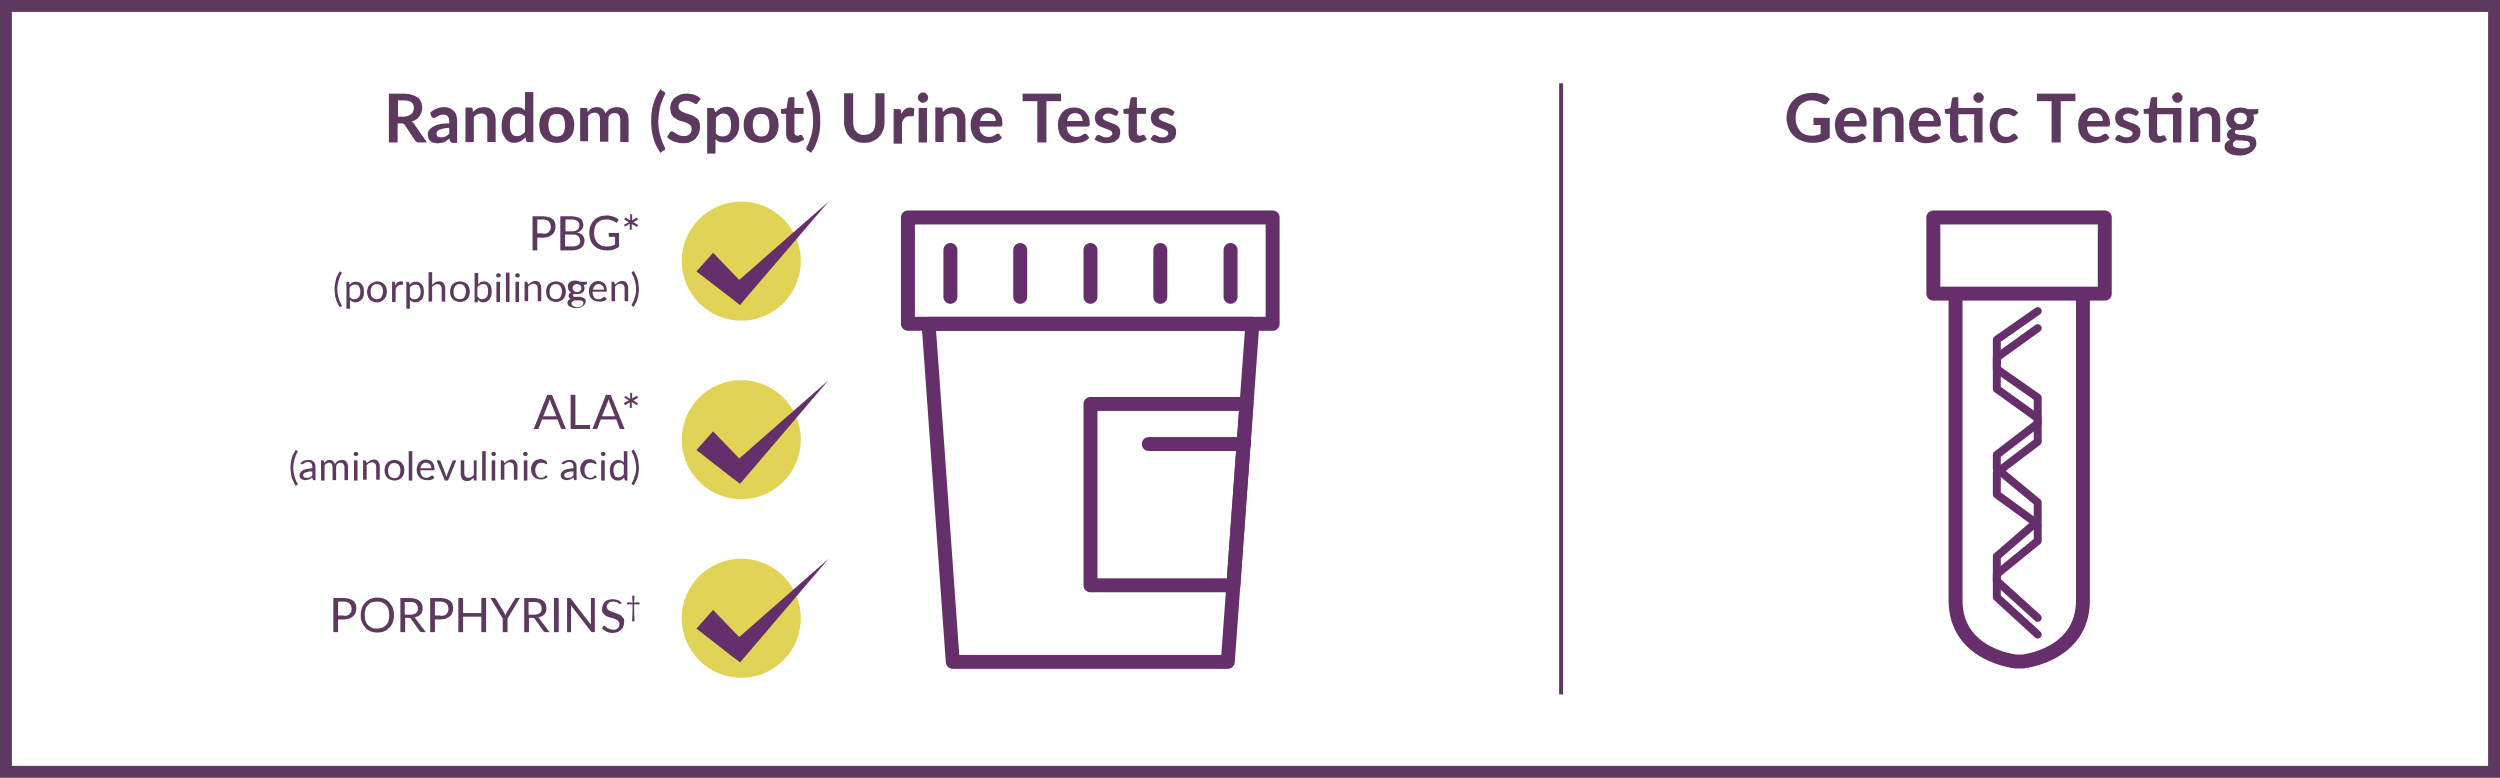 <?xml version="1.0" encoding="utf-8"?>
<!-- Generator: Adobe Illustrator 24.3.2, SVG Export Plug-In . SVG Version: 6.00 Build 0)  -->
<svg version="1.1" id="Layer_1" xmlns="http://www.w3.org/2000/svg" xmlns:xlink="http://www.w3.org/1999/xlink" x="0px" y="0px"
	 viewBox="0 0 630 196" style="enable-background:new 0 0 630 196;" xml:space="preserve">
<style type="text/css">
	.st0{fill:#5D385F;}
	.st1{fill:#E1D355;}
	.st2{fill:#652F6C;}
	.st3{fill:none;stroke:#652F6C;stroke-width:3.516;stroke-linecap:round;stroke-linejoin:round;stroke-miterlimit:10;}
	.st4{fill:none;stroke:#5D385F;stroke-miterlimit:10;}
	.st5{fill:none;stroke:#662F6C;stroke-width:2.009;stroke-linecap:round;stroke-linejoin:round;stroke-miterlimit:10;}
	.st6{fill:none;stroke:#662F6C;stroke-width:3.516;stroke-linejoin:round;stroke-miterlimit:10;}
</style>
<g>
	<path class="st0" d="M627,3v190H3V3H627 M630,0H0v196h630V0L630,0z"/>
</g>
<g>
	<path class="st0" d="M107.6,35.9h-2.1c-0.4,0-0.7-0.2-0.9-0.5l-2.6-3.9c-0.1-0.1-0.2-0.3-0.3-0.3c-0.1-0.1-0.3-0.1-0.5-0.1h-1v4.8
		H98V23.6h3.7c0.8,0,1.5,0.1,2.1,0.3c0.6,0.2,1.1,0.4,1.5,0.7c0.4,0.3,0.7,0.7,0.8,1.1c0.2,0.4,0.3,0.9,0.3,1.4
		c0,0.4-0.1,0.8-0.2,1.2c-0.1,0.4-0.3,0.7-0.5,1c-0.2,0.3-0.5,0.6-0.8,0.8c-0.3,0.2-0.7,0.4-1.2,0.5c0.1,0.1,0.3,0.2,0.4,0.3
		s0.2,0.3,0.3,0.4L107.6,35.9z M101.7,29.4c0.4,0,0.8-0.1,1.1-0.2c0.3-0.1,0.6-0.3,0.8-0.4c0.2-0.2,0.4-0.4,0.5-0.7s0.2-0.5,0.2-0.9
		c0-0.6-0.2-1.1-0.6-1.4c-0.4-0.3-1-0.5-1.9-0.5h-1.5v4.1H101.7z"/>
	<path class="st0" d="M108.4,28.4c1-0.9,2.2-1.4,3.6-1.4c0.5,0,1,0.1,1.4,0.3s0.7,0.4,1,0.7c0.3,0.3,0.5,0.7,0.6,1.1
		c0.1,0.4,0.2,0.9,0.2,1.4v5.5h-1c-0.2,0-0.4,0-0.5-0.1c-0.1-0.1-0.2-0.2-0.3-0.4l-0.2-0.6c-0.2,0.2-0.4,0.4-0.6,0.5
		c-0.2,0.2-0.4,0.3-0.7,0.4c-0.2,0.1-0.5,0.2-0.7,0.2c-0.3,0.1-0.5,0.1-0.9,0.1c-0.4,0-0.7,0-1-0.1c-0.3-0.1-0.6-0.2-0.8-0.4
		s-0.4-0.4-0.5-0.7s-0.2-0.6-0.2-1c0-0.2,0-0.4,0.1-0.7s0.2-0.4,0.4-0.6s0.4-0.4,0.7-0.6c0.3-0.2,0.6-0.3,1-0.5
		c0.4-0.1,0.8-0.2,1.4-0.3c0.5-0.1,1.1-0.1,1.8-0.1v-0.5c0-0.6-0.1-1-0.4-1.3c-0.2-0.3-0.6-0.4-1.1-0.4c-0.3,0-0.6,0-0.8,0.1
		c-0.2,0.1-0.4,0.2-0.6,0.3c-0.2,0.1-0.3,0.2-0.5,0.3c-0.1,0.1-0.3,0.1-0.5,0.1c-0.1,0-0.3,0-0.4-0.1s-0.2-0.2-0.2-0.3L108.4,28.4z
		 M113.2,32.2c-0.6,0-1.1,0.1-1.5,0.2c-0.4,0.1-0.7,0.2-1,0.3c-0.2,0.1-0.4,0.3-0.5,0.4c-0.1,0.2-0.2,0.3-0.2,0.5
		c0,0.4,0.1,0.6,0.3,0.8c0.2,0.2,0.5,0.2,0.9,0.2c0.4,0,0.8-0.1,1.1-0.2c0.3-0.2,0.6-0.4,0.9-0.7V32.2z"/>
	<path class="st0" d="M119.2,28.2c0.2-0.2,0.4-0.3,0.6-0.5c0.2-0.2,0.4-0.3,0.6-0.4c0.2-0.1,0.5-0.2,0.7-0.2s0.5-0.1,0.8-0.1
		c0.5,0,0.9,0.1,1.3,0.2c0.4,0.2,0.7,0.4,0.9,0.7s0.4,0.6,0.6,1c0.1,0.4,0.2,0.9,0.2,1.3v5.6h-2.1v-5.6c0-0.5-0.1-0.9-0.4-1.2
		s-0.6-0.4-1.1-0.4c-0.4,0-0.7,0.1-1,0.2s-0.6,0.4-0.9,0.7v6.3h-2.1v-8.7h1.3c0.3,0,0.5,0.1,0.5,0.4L119.2,28.2z"/>
	<path class="st0" d="M134.4,23.2v12.6h-1.3c-0.3,0-0.5-0.1-0.5-0.4l-0.2-0.8c-0.4,0.4-0.8,0.7-1.2,1c-0.5,0.2-1,0.4-1.6,0.4
		c-0.5,0-0.9-0.1-1.3-0.3c-0.4-0.2-0.7-0.5-1-0.9c-0.3-0.4-0.5-0.8-0.7-1.4c-0.2-0.6-0.2-1.2-0.2-1.9c0-0.6,0.1-1.2,0.3-1.8
		c0.2-0.6,0.4-1,0.8-1.4s0.7-0.7,1.2-1s1-0.3,1.5-0.3c0.5,0,0.9,0.1,1.2,0.2c0.3,0.2,0.7,0.4,0.9,0.6v-4.6H134.4z M132.3,29.4
		c-0.2-0.3-0.5-0.5-0.8-0.6c-0.3-0.1-0.6-0.2-0.9-0.2c-0.3,0-0.6,0.1-0.9,0.2c-0.3,0.1-0.5,0.3-0.7,0.5c-0.2,0.2-0.3,0.5-0.4,0.9
		s-0.1,0.8-0.1,1.3c0,0.5,0,0.9,0.1,1.3c0.1,0.4,0.2,0.6,0.4,0.9s0.3,0.4,0.6,0.5c0.2,0.1,0.5,0.1,0.7,0.1c0.4,0,0.8-0.1,1.1-0.3
		s0.6-0.4,0.9-0.8V29.4z"/>
	<path class="st0" d="M140.3,27c0.6,0,1.2,0.1,1.8,0.3c0.5,0.2,1,0.5,1.4,0.9c0.4,0.4,0.7,0.9,0.9,1.4c0.2,0.6,0.3,1.2,0.3,1.9
		c0,0.7-0.1,1.3-0.3,1.9c-0.2,0.6-0.5,1-0.9,1.4c-0.4,0.4-0.8,0.7-1.4,0.9c-0.5,0.2-1.1,0.3-1.8,0.3c-0.7,0-1.2-0.1-1.8-0.3
		c-0.5-0.2-1-0.5-1.4-0.9c-0.4-0.4-0.7-0.9-0.9-1.4c-0.2-0.6-0.3-1.2-0.3-1.9c0-0.7,0.1-1.3,0.3-1.9c0.2-0.6,0.5-1,0.9-1.4
		c0.4-0.4,0.8-0.7,1.4-0.9C139,27.1,139.6,27,140.3,27z M140.3,34.4c0.7,0,1.3-0.2,1.6-0.7s0.5-1.2,0.5-2.1s-0.2-1.7-0.5-2.2
		s-0.9-0.7-1.6-0.7c-0.7,0-1.3,0.2-1.6,0.7s-0.5,1.2-0.5,2.1c0,0.9,0.2,1.6,0.5,2.1S139.5,34.4,140.3,34.4z"/>
	<path class="st0" d="M146.2,35.9v-8.7h1.3c0.3,0,0.5,0.1,0.5,0.4l0.1,0.6c0.2-0.2,0.3-0.3,0.5-0.5s0.3-0.3,0.5-0.4
		c0.2-0.1,0.4-0.2,0.6-0.2s0.5-0.1,0.7-0.1c0.5,0,1,0.1,1.4,0.4c0.4,0.3,0.6,0.7,0.8,1.2c0.1-0.3,0.3-0.5,0.5-0.7s0.4-0.4,0.7-0.5
		c0.2-0.1,0.5-0.2,0.8-0.3s0.6-0.1,0.8-0.1c0.5,0,0.9,0.1,1.3,0.2s0.7,0.4,0.9,0.6s0.4,0.6,0.6,1c0.1,0.4,0.2,0.9,0.2,1.4v5.6h-2.1
		v-5.6c0-0.6-0.1-1-0.4-1.3c-0.2-0.3-0.6-0.4-1.1-0.4c-0.2,0-0.4,0-0.6,0.1c-0.2,0.1-0.3,0.2-0.5,0.3c-0.1,0.1-0.2,0.3-0.3,0.5
		c-0.1,0.2-0.1,0.5-0.1,0.7v5.6h-2.1v-5.6c0-0.6-0.1-1-0.4-1.3c-0.2-0.3-0.6-0.4-1-0.4c-0.3,0-0.6,0.1-0.9,0.2
		c-0.3,0.2-0.5,0.4-0.7,0.6v6.4H146.2z"/>
	<path class="st0" d="M165.9,30.5c0,1.2,0.1,2.3,0.4,3.4c0.3,1.1,0.7,2.2,1.2,3.2c0.1,0.1,0.1,0.2,0.1,0.3s0,0.2,0,0.2
		c0,0.1-0.1,0.1-0.1,0.2c0,0-0.1,0.1-0.2,0.1l-0.9,0.6c-0.4-0.6-0.8-1.3-1.1-1.9c-0.3-0.7-0.5-1.3-0.7-2s-0.3-1.3-0.4-2
		c-0.1-0.7-0.1-1.4-0.1-2.1c0-0.7,0-1.4,0.1-2.1c0.1-0.7,0.2-1.4,0.4-2c0.2-0.7,0.4-1.3,0.7-2c0.3-0.6,0.7-1.3,1.1-1.9l0.9,0.6
		c0.1,0,0.1,0.1,0.2,0.1c0,0,0.1,0.1,0.1,0.2c0,0.1,0,0.1,0,0.2c0,0.1,0,0.2-0.1,0.3c-0.5,1-0.9,2-1.2,3.2
		C166.1,28.2,165.9,29.4,165.9,30.5z"/>
	<path class="st0" d="M175.9,25.8c-0.1,0.1-0.1,0.2-0.2,0.3s-0.2,0.1-0.3,0.1c-0.1,0-0.2,0-0.4-0.1c-0.1-0.1-0.3-0.2-0.5-0.3
		c-0.2-0.1-0.4-0.2-0.7-0.3s-0.6-0.1-0.9-0.1c-0.3,0-0.6,0-0.8,0.1c-0.2,0.1-0.4,0.2-0.6,0.3s-0.3,0.3-0.4,0.5
		c-0.1,0.2-0.1,0.4-0.1,0.6c0,0.3,0.1,0.5,0.2,0.7c0.2,0.2,0.4,0.4,0.6,0.5c0.3,0.1,0.6,0.3,0.9,0.4c0.3,0.1,0.7,0.2,1,0.3
		c0.4,0.1,0.7,0.3,1,0.4c0.3,0.2,0.6,0.4,0.9,0.6c0.3,0.2,0.5,0.5,0.6,0.9c0.2,0.4,0.2,0.8,0.2,1.3c0,0.6-0.1,1.1-0.3,1.6
		c-0.2,0.5-0.5,0.9-0.8,1.3c-0.4,0.4-0.8,0.6-1.3,0.9c-0.5,0.2-1.1,0.3-1.8,0.3c-0.4,0-0.8,0-1.2-0.1c-0.4-0.1-0.7-0.2-1.1-0.3
		c-0.3-0.1-0.7-0.3-1-0.5c-0.3-0.2-0.6-0.4-0.8-0.7l0.7-1.1c0.1-0.1,0.1-0.1,0.2-0.2c0.1-0.1,0.2-0.1,0.3-0.1c0.1,0,0.3,0.1,0.5,0.2
		c0.2,0.1,0.4,0.2,0.6,0.4c0.2,0.1,0.5,0.3,0.8,0.4s0.7,0.2,1.1,0.2c0.7,0,1.2-0.2,1.5-0.5s0.5-0.8,0.5-1.3c0-0.3-0.1-0.6-0.2-0.8
		c-0.2-0.2-0.4-0.4-0.6-0.5s-0.6-0.3-0.9-0.4c-0.3-0.1-0.7-0.2-1-0.3c-0.4-0.1-0.7-0.2-1-0.4c-0.3-0.2-0.6-0.4-0.9-0.6
		c-0.3-0.3-0.5-0.6-0.6-1s-0.2-0.9-0.2-1.4c0-0.4,0.1-0.9,0.3-1.3c0.2-0.4,0.4-0.8,0.8-1.1c0.3-0.3,0.8-0.6,1.3-0.8
		c0.5-0.2,1.1-0.3,1.7-0.3c0.7,0,1.4,0.1,2,0.3s1.1,0.5,1.6,1L175.9,25.8z"/>
	<path class="st0" d="M180.3,28.3c0.4-0.4,0.8-0.7,1.2-1c0.5-0.2,1-0.4,1.6-0.4c0.5,0,0.9,0.1,1.3,0.3c0.4,0.2,0.7,0.5,1,0.9
		c0.3,0.4,0.5,0.8,0.7,1.4s0.2,1.2,0.2,1.9c0,0.7-0.1,1.3-0.3,1.8c-0.2,0.6-0.4,1-0.8,1.4c-0.3,0.4-0.7,0.7-1.2,1s-1,0.3-1.6,0.3
		c-0.5,0-0.9-0.1-1.2-0.2s-0.7-0.4-0.9-0.6v3.6h-2.1V27.2h1.3c0.3,0,0.5,0.1,0.5,0.4L180.3,28.3z M180.4,33.6
		c0.2,0.3,0.5,0.5,0.8,0.6c0.3,0.1,0.6,0.2,0.9,0.2c0.3,0,0.6-0.1,0.9-0.2c0.3-0.1,0.5-0.3,0.7-0.5c0.2-0.2,0.3-0.6,0.4-0.9
		c0.1-0.4,0.1-0.8,0.1-1.3c0-0.5,0-0.9-0.1-1.3c-0.1-0.4-0.2-0.6-0.4-0.9c-0.2-0.2-0.3-0.4-0.6-0.5c-0.2-0.1-0.5-0.2-0.7-0.2
		c-0.4,0-0.8,0.1-1.1,0.3c-0.3,0.2-0.6,0.4-0.9,0.8V33.6z"/>
	<path class="st0" d="M191.8,27c0.6,0,1.2,0.1,1.8,0.3c0.5,0.2,1,0.5,1.4,0.9c0.4,0.4,0.7,0.9,0.9,1.4c0.2,0.6,0.3,1.2,0.3,1.9
		c0,0.7-0.1,1.3-0.3,1.9c-0.2,0.6-0.5,1-0.9,1.4c-0.4,0.4-0.8,0.7-1.4,0.9c-0.5,0.2-1.1,0.3-1.8,0.3c-0.7,0-1.2-0.1-1.8-0.3
		c-0.5-0.2-1-0.5-1.4-0.9c-0.4-0.4-0.7-0.9-0.9-1.4c-0.2-0.6-0.3-1.2-0.3-1.9c0-0.7,0.1-1.3,0.3-1.9c0.2-0.6,0.5-1,0.9-1.4
		c0.4-0.4,0.8-0.7,1.4-0.9C190.6,27.1,191.2,27,191.8,27z M191.8,34.4c0.7,0,1.3-0.2,1.6-0.7s0.5-1.2,0.5-2.1s-0.2-1.7-0.5-2.2
		s-0.9-0.7-1.6-0.7c-0.7,0-1.3,0.2-1.6,0.7s-0.5,1.2-0.5,2.1c0,0.9,0.2,1.6,0.5,2.1S191.1,34.4,191.8,34.4z"/>
	<path class="st0" d="M200.4,36c-0.8,0-1.3-0.2-1.7-0.6s-0.6-1-0.6-1.8v-4.9h-0.9c-0.1,0-0.2,0-0.3-0.1c-0.1-0.1-0.1-0.2-0.1-0.3
		v-0.8l1.4-0.2l0.4-2.4c0-0.1,0.1-0.2,0.2-0.3c0.1-0.1,0.2-0.1,0.3-0.1h1.1v2.7h2.3v1.5h-2.3v4.7c0,0.3,0.1,0.5,0.2,0.6
		s0.3,0.2,0.5,0.2c0.1,0,0.2,0,0.3,0s0.2-0.1,0.2-0.1s0.1-0.1,0.2-0.1c0.1,0,0.1,0,0.2,0c0.1,0,0.1,0,0.2,0c0,0,0.1,0.1,0.1,0.1
		l0.6,1c-0.3,0.3-0.7,0.4-1.1,0.6C201.3,35.9,200.8,36,200.4,36z"/>
	<path class="st0" d="M204.9,30.5c0-1.2-0.1-2.3-0.4-3.4c-0.3-1.1-0.7-2.2-1.2-3.2c-0.1-0.1-0.1-0.2-0.1-0.3c0-0.1,0-0.2,0-0.2
		c0-0.1,0.1-0.1,0.1-0.2c0,0,0.1-0.1,0.2-0.1l0.9-0.6c0.4,0.6,0.8,1.3,1.1,1.9c0.3,0.6,0.5,1.3,0.7,2c0.2,0.7,0.3,1.3,0.4,2
		s0.1,1.4,0.1,2.1c0,0.7,0,1.4-0.1,2.1s-0.2,1.4-0.4,2s-0.4,1.3-0.7,2c-0.3,0.7-0.7,1.3-1.1,1.9l-0.9-0.6c-0.1,0-0.1-0.1-0.2-0.1
		c0,0-0.1-0.1-0.1-0.2s0-0.1,0-0.2c0-0.1,0-0.2,0.1-0.3c0.5-1,0.9-2.1,1.2-3.2C204.8,32.9,204.9,31.7,204.9,30.5z"/>
	<path class="st0" d="M217.8,34c0.4,0,0.8-0.1,1.2-0.2c0.3-0.1,0.6-0.4,0.9-0.6c0.2-0.3,0.4-0.6,0.5-1c0.1-0.4,0.2-0.8,0.2-1.3v-7.4
		h2.3v7.4c0,0.7-0.1,1.4-0.4,2c-0.2,0.6-0.6,1.2-1,1.6c-0.4,0.5-1,0.8-1.6,1.1s-1.3,0.4-2.1,0.4c-0.8,0-1.5-0.1-2.1-0.4
		s-1.2-0.6-1.6-1.1c-0.4-0.5-0.8-1-1-1.6c-0.2-0.6-0.4-1.3-0.4-2v-7.4h2.3v7.4c0,0.5,0.1,0.9,0.2,1.3c0.1,0.4,0.3,0.7,0.6,1
		c0.2,0.3,0.5,0.5,0.9,0.6C217,34,217.4,34,217.8,34z"/>
	<path class="st0" d="M227.1,28.7c0.3-0.5,0.6-0.9,1-1.2c0.4-0.3,0.8-0.4,1.3-0.4c0.4,0,0.7,0.1,1,0.3l-0.1,1.6
		c0,0.1-0.1,0.2-0.1,0.2c-0.1,0-0.1,0.1-0.2,0.1c-0.1,0-0.2,0-0.4,0s-0.3,0-0.5,0c-0.2,0-0.4,0-0.6,0.1c-0.2,0.1-0.3,0.2-0.5,0.3
		c-0.1,0.1-0.3,0.3-0.4,0.5c-0.1,0.2-0.2,0.4-0.3,0.6v5.4h-2.1v-8.7h1.2c0.2,0,0.4,0,0.5,0.1c0.1,0.1,0.1,0.2,0.2,0.4L227.1,28.7z"
		/>
	<path class="st0" d="M233.9,24.6c0,0.2,0,0.4-0.1,0.5c-0.1,0.2-0.2,0.3-0.3,0.4c-0.1,0.1-0.3,0.2-0.4,0.3c-0.2,0.1-0.3,0.1-0.5,0.1
		c-0.2,0-0.4,0-0.5-0.1c-0.2-0.1-0.3-0.2-0.4-0.3s-0.2-0.3-0.3-0.4c-0.1-0.2-0.1-0.3-0.1-0.5c0-0.2,0-0.4,0.1-0.5
		c0.1-0.2,0.2-0.3,0.3-0.4s0.3-0.2,0.4-0.3c0.2-0.1,0.3-0.1,0.5-0.1c0.2,0,0.4,0,0.5,0.1c0.2,0.1,0.3,0.2,0.4,0.3
		c0.1,0.1,0.2,0.3,0.3,0.4C233.8,24.2,233.9,24.4,233.9,24.6z M233.6,27.2v8.7h-2.1v-8.7H233.6z"/>
	<path class="st0" d="M237.6,28.2c0.2-0.2,0.4-0.3,0.6-0.5c0.2-0.2,0.4-0.3,0.6-0.4c0.2-0.1,0.5-0.2,0.7-0.2s0.5-0.1,0.8-0.1
		c0.5,0,0.9,0.1,1.3,0.2c0.4,0.2,0.7,0.4,0.9,0.7s0.4,0.6,0.6,1c0.1,0.4,0.2,0.9,0.2,1.3v5.6h-2.1v-5.6c0-0.5-0.1-0.9-0.4-1.2
		s-0.6-0.4-1.1-0.4c-0.4,0-0.7,0.1-1,0.2s-0.6,0.4-0.9,0.7v6.3h-2.1v-8.7h1.3c0.3,0,0.5,0.1,0.5,0.4L237.6,28.2z"/>
	<path class="st0" d="M246.8,31.8c0,0.4,0.1,0.8,0.2,1.2c0.1,0.3,0.3,0.6,0.5,0.8c0.2,0.2,0.4,0.4,0.7,0.5c0.3,0.1,0.6,0.2,0.9,0.2
		s0.6,0,0.9-0.1c0.2-0.1,0.5-0.2,0.6-0.3c0.2-0.1,0.3-0.2,0.5-0.3c0.1-0.1,0.3-0.1,0.4-0.1c0.2,0,0.3,0.1,0.4,0.2l0.6,0.8
		c-0.2,0.3-0.5,0.5-0.8,0.7s-0.6,0.3-0.9,0.4c-0.3,0.1-0.6,0.2-1,0.2c-0.3,0-0.6,0.1-0.9,0.1c-0.6,0-1.2-0.1-1.7-0.3
		c-0.5-0.2-1-0.5-1.4-0.9c-0.4-0.4-0.7-0.9-0.9-1.5c-0.2-0.6-0.3-1.3-0.3-2c0-0.6,0.1-1.2,0.3-1.7c0.2-0.5,0.5-1,0.8-1.4
		c0.4-0.4,0.8-0.7,1.3-0.9s1.1-0.3,1.8-0.3c0.5,0,1.1,0.1,1.5,0.3s0.9,0.4,1.2,0.8c0.3,0.3,0.6,0.8,0.8,1.2s0.3,1,0.3,1.7
		c0,0.3,0,0.5-0.1,0.6s-0.2,0.2-0.4,0.2H246.8z M250.9,30.5c0-0.3,0-0.5-0.1-0.8c-0.1-0.2-0.2-0.5-0.3-0.6c-0.2-0.2-0.3-0.3-0.6-0.4
		c-0.2-0.1-0.5-0.2-0.8-0.2c-0.6,0-1.1,0.2-1.4,0.5s-0.6,0.8-0.7,1.5H250.9z"/>
	<path class="st0" d="M267.4,25.5h-3.7v10.4h-2.3V25.5h-3.7v-1.9h9.7V25.5z"/>
	<path class="st0" d="M268.8,31.8c0,0.4,0.1,0.8,0.2,1.2c0.1,0.3,0.3,0.6,0.5,0.8c0.2,0.2,0.4,0.4,0.7,0.5c0.3,0.1,0.6,0.2,0.9,0.2
		s0.6,0,0.9-0.1c0.2-0.1,0.5-0.2,0.6-0.3c0.2-0.1,0.3-0.2,0.5-0.3c0.1-0.1,0.3-0.1,0.4-0.1c0.2,0,0.3,0.1,0.4,0.2l0.6,0.8
		c-0.2,0.3-0.5,0.5-0.8,0.7s-0.6,0.3-0.9,0.4c-0.3,0.1-0.6,0.2-1,0.2c-0.3,0-0.6,0.1-0.9,0.1c-0.6,0-1.2-0.1-1.7-0.3
		c-0.5-0.2-1-0.5-1.4-0.9c-0.4-0.4-0.7-0.9-0.9-1.5c-0.2-0.6-0.3-1.3-0.3-2c0-0.6,0.1-1.2,0.3-1.7c0.2-0.5,0.5-1,0.8-1.4
		c0.4-0.4,0.8-0.7,1.3-0.9s1.1-0.3,1.8-0.3c0.5,0,1.1,0.1,1.5,0.3s0.9,0.4,1.2,0.8c0.3,0.3,0.6,0.8,0.8,1.2s0.3,1,0.3,1.7
		c0,0.3,0,0.5-0.1,0.6s-0.2,0.2-0.4,0.2H268.8z M272.8,30.5c0-0.3,0-0.5-0.1-0.8c-0.1-0.2-0.2-0.5-0.3-0.6c-0.2-0.2-0.3-0.3-0.6-0.4
		c-0.2-0.1-0.5-0.2-0.8-0.2c-0.6,0-1.1,0.2-1.4,0.5s-0.6,0.8-0.7,1.5H272.8z"/>
	<path class="st0" d="M281.6,28.9c-0.1,0.1-0.1,0.2-0.2,0.2c-0.1,0-0.1,0.1-0.2,0.1c-0.1,0-0.2,0-0.3-0.1s-0.3-0.1-0.4-0.2
		c-0.2-0.1-0.3-0.1-0.5-0.2c-0.2-0.1-0.4-0.1-0.7-0.1c-0.4,0-0.7,0.1-1,0.3c-0.2,0.2-0.4,0.4-0.4,0.7c0,0.2,0.1,0.3,0.2,0.5
		c0.1,0.1,0.3,0.2,0.5,0.3c0.2,0.1,0.4,0.2,0.7,0.3c0.3,0.1,0.5,0.2,0.8,0.3c0.3,0.1,0.5,0.2,0.8,0.3c0.3,0.1,0.5,0.3,0.7,0.4
		c0.2,0.2,0.4,0.4,0.5,0.6c0.1,0.2,0.2,0.5,0.2,0.9c0,0.4-0.1,0.8-0.2,1.2c-0.1,0.4-0.4,0.7-0.7,0.9c-0.3,0.3-0.7,0.5-1.1,0.6
		s-0.9,0.2-1.5,0.2c-0.3,0-0.6,0-0.9-0.1c-0.3-0.1-0.6-0.1-0.8-0.2s-0.5-0.2-0.7-0.3c-0.2-0.1-0.4-0.3-0.6-0.4l0.5-0.8
		c0.1-0.1,0.1-0.2,0.2-0.2s0.2-0.1,0.3-0.1s0.3,0,0.4,0.1c0.1,0.1,0.3,0.2,0.4,0.2c0.2,0.1,0.3,0.2,0.5,0.2c0.2,0.1,0.5,0.1,0.8,0.1
		c0.2,0,0.5,0,0.6-0.1c0.2-0.1,0.3-0.1,0.4-0.2c0.1-0.1,0.2-0.2,0.3-0.3c0.1-0.1,0.1-0.3,0.1-0.4c0-0.2-0.1-0.4-0.2-0.5
		c-0.1-0.1-0.3-0.2-0.5-0.3c-0.2-0.1-0.4-0.2-0.7-0.3c-0.3-0.1-0.5-0.2-0.8-0.3c-0.3-0.1-0.5-0.2-0.8-0.3s-0.5-0.3-0.7-0.5
		c-0.2-0.2-0.4-0.4-0.5-0.7c-0.1-0.3-0.2-0.6-0.2-1c0-0.4,0.1-0.7,0.2-1c0.1-0.3,0.4-0.6,0.6-0.8c0.3-0.2,0.6-0.4,1-0.6
		c0.4-0.1,0.9-0.2,1.4-0.2c0.6,0,1.1,0.1,1.6,0.3s0.9,0.5,1.2,0.8L281.6,28.9z"/>
	<path class="st0" d="M286.7,36c-0.8,0-1.3-0.2-1.7-0.6s-0.6-1-0.6-1.8v-4.9h-0.9c-0.1,0-0.2,0-0.3-0.1c-0.1-0.1-0.1-0.2-0.1-0.3
		v-0.8l1.4-0.2l0.4-2.4c0-0.1,0.1-0.2,0.2-0.3c0.1-0.1,0.2-0.1,0.3-0.1h1.1v2.7h2.3v1.5h-2.3v4.7c0,0.3,0.1,0.5,0.2,0.6
		s0.3,0.2,0.5,0.2c0.1,0,0.2,0,0.3,0s0.2-0.1,0.2-0.1s0.1-0.1,0.2-0.1c0.1,0,0.1,0,0.2,0c0.1,0,0.1,0,0.2,0c0,0,0.1,0.1,0.1,0.1
		l0.6,1c-0.3,0.3-0.7,0.4-1.1,0.6C287.5,35.9,287.1,36,286.7,36z"/>
	<path class="st0" d="M295.7,28.9c-0.1,0.1-0.1,0.2-0.2,0.2c-0.1,0-0.1,0.1-0.2,0.1c-0.1,0-0.2,0-0.3-0.1s-0.3-0.1-0.4-0.2
		c-0.2-0.1-0.3-0.1-0.5-0.2c-0.2-0.1-0.4-0.1-0.7-0.1c-0.4,0-0.7,0.1-1,0.3c-0.2,0.2-0.4,0.4-0.4,0.7c0,0.2,0.1,0.3,0.2,0.5
		c0.1,0.1,0.3,0.2,0.5,0.3c0.2,0.1,0.4,0.2,0.7,0.3c0.3,0.1,0.5,0.2,0.8,0.3c0.3,0.1,0.5,0.2,0.8,0.3c0.3,0.1,0.5,0.3,0.7,0.4
		c0.2,0.2,0.4,0.4,0.5,0.6c0.1,0.2,0.2,0.5,0.2,0.9c0,0.4-0.1,0.8-0.2,1.2c-0.1,0.4-0.4,0.7-0.7,0.9c-0.3,0.3-0.7,0.5-1.1,0.6
		s-0.9,0.2-1.5,0.2c-0.3,0-0.6,0-0.9-0.1c-0.3-0.1-0.6-0.1-0.8-0.2s-0.5-0.2-0.7-0.3c-0.2-0.1-0.4-0.3-0.6-0.4l0.5-0.8
		c0.1-0.1,0.1-0.2,0.2-0.2s0.2-0.1,0.3-0.1s0.3,0,0.4,0.1c0.1,0.1,0.3,0.2,0.4,0.2c0.2,0.1,0.3,0.2,0.5,0.2c0.2,0.1,0.5,0.1,0.8,0.1
		c0.2,0,0.5,0,0.6-0.1c0.2-0.1,0.3-0.1,0.4-0.2c0.1-0.1,0.2-0.2,0.3-0.3c0.1-0.1,0.1-0.3,0.1-0.4c0-0.2-0.1-0.4-0.2-0.5
		c-0.1-0.1-0.3-0.2-0.5-0.3c-0.2-0.1-0.4-0.2-0.7-0.3c-0.3-0.1-0.5-0.2-0.8-0.3c-0.3-0.1-0.5-0.2-0.8-0.3s-0.5-0.3-0.7-0.5
		c-0.2-0.2-0.4-0.4-0.5-0.7c-0.1-0.3-0.2-0.6-0.2-1c0-0.4,0.1-0.7,0.2-1c0.1-0.3,0.4-0.6,0.6-0.8c0.3-0.2,0.6-0.4,1-0.6
		c0.4-0.1,0.9-0.2,1.4-0.2c0.6,0,1.1,0.1,1.6,0.3s0.9,0.5,1.2,0.8L295.7,28.9z"/>
</g>
<g>
	<path class="st0" d="M461.1,29.7v5c-0.6,0.5-1.3,0.8-2,1c-0.7,0.2-1.5,0.3-2.3,0.3c-1,0-1.9-0.2-2.7-0.5c-0.8-0.3-1.5-0.7-2.1-1.3
		s-1-1.2-1.3-2s-0.5-1.6-0.5-2.5c0-0.9,0.2-1.8,0.5-2.5c0.3-0.8,0.7-1.4,1.3-2c0.6-0.6,1.2-1,2-1.3c0.8-0.3,1.7-0.5,2.7-0.5
		c0.5,0,1,0,1.4,0.1c0.4,0.1,0.8,0.2,1.2,0.3s0.7,0.3,1,0.5c0.3,0.2,0.6,0.4,0.8,0.7l-0.7,1c-0.1,0.2-0.2,0.3-0.4,0.3
		c-0.2,0-0.3,0-0.5-0.1c-0.2-0.1-0.4-0.2-0.6-0.3c-0.2-0.1-0.4-0.2-0.6-0.3c-0.2-0.1-0.5-0.1-0.8-0.2c-0.3-0.1-0.6-0.1-1-0.1
		c-0.6,0-1.2,0.1-1.6,0.3s-0.9,0.5-1.3,0.9s-0.6,0.8-0.8,1.4c-0.2,0.5-0.3,1.1-0.3,1.8c0,0.7,0.1,1.3,0.3,1.9s0.5,1,0.8,1.4
		s0.8,0.7,1.3,0.9c0.5,0.2,1.1,0.3,1.7,0.3c0.5,0,0.9,0,1.2-0.1c0.4-0.1,0.7-0.2,1-0.4v-2.2h-1.5c-0.1,0-0.3,0-0.3-0.1
		S457,31.1,457,31v-1.3H461.1z"/>
	<path class="st0" d="M464.6,31.8c0,0.4,0.1,0.8,0.2,1.2s0.3,0.6,0.5,0.8c0.2,0.2,0.4,0.4,0.7,0.5c0.3,0.1,0.6,0.2,0.9,0.2
		s0.6,0,0.9-0.1c0.2-0.1,0.5-0.2,0.6-0.3c0.2-0.1,0.3-0.2,0.5-0.3c0.1-0.1,0.3-0.1,0.4-0.1c0.2,0,0.3,0.1,0.4,0.2l0.6,0.8
		c-0.2,0.3-0.5,0.5-0.8,0.7s-0.6,0.3-0.9,0.4c-0.3,0.1-0.6,0.2-1,0.2c-0.3,0-0.6,0.1-0.9,0.1c-0.6,0-1.2-0.1-1.7-0.3
		c-0.5-0.2-1-0.5-1.4-0.9c-0.4-0.4-0.7-0.9-0.9-1.5c-0.2-0.6-0.3-1.3-0.3-2c0-0.6,0.1-1.2,0.3-1.7c0.2-0.5,0.5-1,0.8-1.4
		c0.4-0.4,0.8-0.7,1.3-0.9s1.1-0.3,1.8-0.3c0.5,0,1.1,0.1,1.5,0.3s0.9,0.4,1.2,0.8c0.3,0.3,0.6,0.8,0.8,1.2c0.2,0.5,0.3,1,0.3,1.7
		c0,0.3,0,0.5-0.1,0.6c-0.1,0.1-0.2,0.2-0.4,0.2H464.6z M468.6,30.5c0-0.3,0-0.5-0.1-0.8c-0.1-0.2-0.2-0.5-0.3-0.6
		c-0.2-0.2-0.3-0.3-0.6-0.4c-0.2-0.1-0.5-0.2-0.8-0.2c-0.6,0-1.1,0.2-1.4,0.5s-0.6,0.8-0.7,1.5H468.6z"/>
	<path class="st0" d="M474,28.2c0.2-0.2,0.4-0.3,0.6-0.5s0.4-0.3,0.6-0.4c0.2-0.1,0.5-0.2,0.7-0.2c0.2-0.1,0.5-0.1,0.8-0.1
		c0.5,0,0.9,0.1,1.3,0.2c0.4,0.2,0.7,0.4,0.9,0.7c0.2,0.3,0.4,0.6,0.6,1c0.1,0.4,0.2,0.9,0.2,1.3v5.6h-2.1v-5.6
		c0-0.5-0.1-0.9-0.4-1.2c-0.2-0.3-0.6-0.4-1.1-0.4c-0.4,0-0.7,0.1-1,0.2s-0.6,0.4-0.9,0.7v6.3h-2.1v-8.7h1.3c0.3,0,0.5,0.1,0.5,0.4
		L474,28.2z"/>
	<path class="st0" d="M483.3,31.8c0,0.4,0.1,0.8,0.2,1.2c0.1,0.3,0.3,0.6,0.5,0.8c0.2,0.2,0.4,0.4,0.7,0.5c0.3,0.1,0.6,0.2,0.9,0.2
		s0.6,0,0.9-0.1c0.2-0.1,0.5-0.2,0.6-0.3c0.2-0.1,0.3-0.2,0.5-0.3c0.1-0.1,0.3-0.1,0.4-0.1c0.2,0,0.3,0.1,0.4,0.2l0.6,0.8
		c-0.2,0.3-0.5,0.5-0.8,0.7s-0.6,0.3-0.9,0.4c-0.3,0.1-0.6,0.2-1,0.2c-0.3,0-0.6,0.1-0.9,0.1c-0.6,0-1.2-0.1-1.7-0.3
		c-0.5-0.2-1-0.5-1.4-0.9c-0.4-0.4-0.7-0.9-0.9-1.5c-0.2-0.6-0.3-1.3-0.3-2c0-0.6,0.1-1.2,0.3-1.7c0.2-0.5,0.5-1,0.8-1.4
		c0.4-0.4,0.8-0.7,1.3-0.9s1.1-0.3,1.8-0.3c0.5,0,1.1,0.1,1.5,0.3s0.9,0.4,1.2,0.8s0.6,0.8,0.8,1.2c0.2,0.5,0.3,1,0.3,1.7
		c0,0.3,0,0.5-0.1,0.6c-0.1,0.1-0.2,0.2-0.4,0.2H483.3z M487.3,30.5c0-0.3,0-0.5-0.1-0.8s-0.2-0.5-0.3-0.6c-0.2-0.2-0.3-0.3-0.6-0.4
		c-0.2-0.1-0.5-0.2-0.8-0.2c-0.6,0-1.1,0.2-1.4,0.5s-0.6,0.8-0.7,1.5H487.3z"/>
	<path class="st0" d="M499.6,35.9h-2.1v-7.1h-4v4.7c0,0.3,0.1,0.5,0.2,0.6c0.1,0.2,0.3,0.2,0.5,0.2c0.1,0,0.2,0,0.3,0
		s0.2-0.1,0.2-0.1c0.1,0,0.1-0.1,0.2-0.1s0.1,0,0.2,0c0.1,0,0.1,0,0.2,0s0.1,0.1,0.1,0.1l0.6,1c-0.3,0.3-0.7,0.4-1.1,0.6
		c-0.4,0.1-0.8,0.2-1.2,0.2c-0.8,0-1.3-0.2-1.7-0.6s-0.6-1-0.6-1.8v-4.9h-0.9c-0.1,0-0.2,0-0.3-0.1c-0.1-0.1-0.1-0.2-0.1-0.3v-0.8
		l1.4-0.2l0.4-2.4c0-0.1,0.1-0.2,0.2-0.3c0.1-0.1,0.2-0.1,0.3-0.1h1.1v2.7h6.1V35.9z M499.9,24.6c0,0.2,0,0.4-0.1,0.5
		c-0.1,0.2-0.2,0.3-0.3,0.4s-0.3,0.2-0.4,0.3c-0.2,0.1-0.3,0.1-0.5,0.1c-0.2,0-0.4,0-0.5-0.1c-0.2-0.1-0.3-0.2-0.4-0.3
		c-0.1-0.1-0.2-0.3-0.3-0.4c-0.1-0.2-0.1-0.3-0.1-0.5c0-0.2,0-0.4,0.1-0.5c0.1-0.2,0.2-0.3,0.3-0.4c0.1-0.1,0.3-0.2,0.4-0.3
		c0.2-0.1,0.3-0.1,0.5-0.1c0.2,0,0.4,0,0.5,0.1s0.3,0.2,0.4,0.3s0.2,0.3,0.3,0.4C499.9,24.2,499.9,24.4,499.9,24.6z"/>
	<path class="st0" d="M508,29c-0.1,0.1-0.1,0.1-0.2,0.2c-0.1,0-0.1,0.1-0.3,0.1c-0.1,0-0.2,0-0.3-0.1c-0.1-0.1-0.2-0.1-0.4-0.2
		s-0.3-0.2-0.5-0.2s-0.4-0.1-0.7-0.1c-0.4,0-0.7,0.1-1,0.2c-0.3,0.1-0.5,0.3-0.7,0.6c-0.2,0.2-0.3,0.6-0.4,0.9s-0.1,0.8-0.1,1.2
		c0,0.5,0,0.9,0.1,1.2c0.1,0.4,0.2,0.7,0.4,0.9c0.2,0.2,0.4,0.4,0.7,0.6c0.3,0.1,0.6,0.2,0.9,0.2c0.3,0,0.6,0,0.8-0.1
		c0.2-0.1,0.4-0.2,0.5-0.3c0.1-0.1,0.3-0.2,0.4-0.3c0.1-0.1,0.2-0.1,0.4-0.1c0.2,0,0.3,0.1,0.4,0.2l0.6,0.8
		c-0.2,0.3-0.5,0.5-0.8,0.7c-0.3,0.2-0.6,0.3-0.8,0.4c-0.3,0.1-0.6,0.2-0.9,0.2c-0.3,0-0.6,0.1-0.9,0.1c-0.5,0-1-0.1-1.5-0.3
		c-0.5-0.2-0.9-0.5-1.2-0.9c-0.4-0.4-0.6-0.9-0.8-1.4c-0.2-0.6-0.3-1.2-0.3-1.9c0-0.6,0.1-1.2,0.3-1.8c0.2-0.5,0.5-1,0.8-1.4
		c0.4-0.4,0.8-0.7,1.3-0.9c0.5-0.2,1.1-0.3,1.8-0.3c0.7,0,1.2,0.1,1.7,0.3c0.5,0.2,0.9,0.5,1.3,0.9L508,29z"/>
	<path class="st0" d="M523,25.5h-3.7v10.4H517V25.5h-3.7v-1.9h9.7V25.5z"/>
	<path class="st0" d="M525.9,31.8c0,0.4,0.1,0.8,0.2,1.2s0.3,0.6,0.5,0.8c0.2,0.2,0.4,0.4,0.7,0.5c0.3,0.1,0.6,0.2,0.9,0.2
		s0.6,0,0.9-0.1c0.2-0.1,0.5-0.2,0.6-0.3c0.2-0.1,0.3-0.2,0.5-0.3c0.1-0.1,0.3-0.1,0.4-0.1c0.2,0,0.3,0.1,0.4,0.2l0.6,0.8
		c-0.2,0.3-0.5,0.5-0.8,0.7s-0.6,0.3-0.9,0.4c-0.3,0.1-0.6,0.2-1,0.2c-0.3,0-0.6,0.1-0.9,0.1c-0.6,0-1.2-0.1-1.7-0.3
		c-0.5-0.2-1-0.5-1.4-0.9c-0.4-0.4-0.7-0.9-0.9-1.5c-0.2-0.6-0.3-1.3-0.3-2c0-0.6,0.1-1.2,0.3-1.7c0.2-0.5,0.5-1,0.8-1.4
		c0.4-0.4,0.8-0.7,1.3-0.9s1.1-0.3,1.8-0.3c0.5,0,1.1,0.1,1.5,0.3s0.9,0.4,1.2,0.8c0.3,0.3,0.6,0.8,0.8,1.2c0.2,0.5,0.3,1,0.3,1.7
		c0,0.3,0,0.5-0.1,0.6c-0.1,0.1-0.2,0.2-0.4,0.2H525.9z M529.9,30.5c0-0.3,0-0.5-0.1-0.8c-0.1-0.2-0.2-0.5-0.3-0.6
		c-0.2-0.2-0.3-0.3-0.6-0.4c-0.2-0.1-0.5-0.2-0.8-0.2c-0.6,0-1.1,0.2-1.4,0.5s-0.6,0.8-0.7,1.5H529.9z"/>
	<path class="st0" d="M538.7,28.9c-0.1,0.1-0.1,0.2-0.2,0.2c-0.1,0-0.1,0.1-0.2,0.1c-0.1,0-0.2,0-0.3-0.1s-0.3-0.1-0.4-0.2
		c-0.2-0.1-0.3-0.1-0.5-0.2s-0.4-0.1-0.7-0.1c-0.4,0-0.7,0.1-1,0.3s-0.4,0.4-0.4,0.7c0,0.2,0.1,0.3,0.2,0.5c0.1,0.1,0.3,0.2,0.5,0.3
		s0.4,0.2,0.7,0.3c0.3,0.1,0.5,0.2,0.8,0.3s0.5,0.2,0.8,0.3c0.3,0.1,0.5,0.3,0.7,0.4c0.2,0.2,0.4,0.4,0.5,0.6
		c0.1,0.2,0.2,0.5,0.2,0.9c0,0.4-0.1,0.8-0.2,1.2c-0.2,0.4-0.4,0.7-0.7,0.9c-0.3,0.3-0.7,0.5-1.1,0.6s-0.9,0.2-1.5,0.2
		c-0.3,0-0.6,0-0.9-0.1c-0.3-0.1-0.6-0.1-0.8-0.2s-0.5-0.2-0.7-0.3c-0.2-0.1-0.4-0.3-0.6-0.4l0.5-0.8c0.1-0.1,0.1-0.2,0.2-0.2
		s0.2-0.1,0.3-0.1c0.1,0,0.3,0,0.4,0.1s0.3,0.2,0.4,0.2c0.2,0.1,0.3,0.2,0.5,0.2c0.2,0.1,0.5,0.1,0.8,0.1c0.2,0,0.5,0,0.6-0.1
		c0.2-0.1,0.3-0.1,0.4-0.2c0.1-0.1,0.2-0.2,0.3-0.3c0.1-0.1,0.1-0.3,0.1-0.4c0-0.2-0.1-0.4-0.2-0.5c-0.1-0.1-0.3-0.2-0.5-0.3
		c-0.2-0.1-0.4-0.2-0.7-0.3c-0.3-0.1-0.5-0.2-0.8-0.3s-0.5-0.2-0.8-0.3s-0.5-0.3-0.7-0.5c-0.2-0.2-0.4-0.4-0.5-0.7
		c-0.1-0.3-0.2-0.6-0.2-1c0-0.4,0.1-0.7,0.2-1c0.1-0.3,0.3-0.6,0.6-0.8c0.3-0.2,0.6-0.4,1-0.6s0.9-0.2,1.4-0.2
		c0.6,0,1.1,0.1,1.6,0.3s0.9,0.5,1.2,0.8L538.7,28.9z"/>
	<path class="st0" d="M549.7,35.9h-2.1v-7.1h-4v4.7c0,0.3,0.1,0.5,0.2,0.6c0.1,0.2,0.3,0.2,0.5,0.2c0.1,0,0.2,0,0.3,0
		s0.2-0.1,0.2-0.1c0.1,0,0.1-0.1,0.2-0.1c0.1,0,0.1,0,0.2,0c0.1,0,0.1,0,0.2,0c0,0,0.1,0.1,0.1,0.1l0.6,1c-0.3,0.3-0.7,0.4-1.1,0.6
		s-0.8,0.2-1.2,0.2c-0.8,0-1.3-0.2-1.7-0.6s-0.6-1-0.6-1.8v-4.9h-0.9c-0.1,0-0.2,0-0.3-0.1c-0.1-0.1-0.1-0.2-0.1-0.3v-0.8l1.4-0.2
		l0.4-2.4c0-0.1,0.1-0.2,0.2-0.3c0.1-0.1,0.2-0.1,0.3-0.1h1.1v2.7h6.1V35.9z M550,24.6c0,0.2,0,0.4-0.1,0.5
		c-0.1,0.2-0.2,0.3-0.3,0.4c-0.1,0.1-0.3,0.2-0.4,0.3c-0.2,0.1-0.3,0.1-0.5,0.1c-0.2,0-0.4,0-0.5-0.1c-0.2-0.1-0.3-0.2-0.4-0.3
		s-0.2-0.3-0.3-0.4c-0.1-0.2-0.1-0.3-0.1-0.5c0-0.2,0-0.4,0.1-0.5c0.1-0.2,0.2-0.3,0.3-0.4s0.3-0.2,0.4-0.3c0.2-0.1,0.3-0.1,0.5-0.1
		c0.2,0,0.4,0,0.5,0.1c0.2,0.1,0.3,0.2,0.4,0.3c0.1,0.1,0.2,0.3,0.3,0.4C550,24.2,550,24.4,550,24.6z"/>
	<path class="st0" d="M553.8,28.2c0.2-0.2,0.4-0.3,0.6-0.5c0.2-0.2,0.4-0.3,0.6-0.4c0.2-0.1,0.5-0.2,0.7-0.2
		c0.2-0.1,0.5-0.1,0.8-0.1c0.5,0,0.9,0.1,1.3,0.2c0.4,0.2,0.7,0.4,0.9,0.7c0.2,0.3,0.4,0.6,0.6,1c0.1,0.4,0.2,0.9,0.2,1.3v5.6h-2.1
		v-5.6c0-0.5-0.1-0.9-0.4-1.2c-0.2-0.3-0.6-0.4-1.1-0.4c-0.4,0-0.7,0.1-1,0.2s-0.6,0.4-0.9,0.7v6.3h-2.1v-8.7h1.3
		c0.3,0,0.5,0.1,0.5,0.4L553.8,28.2z"/>
	<path class="st0" d="M569.1,27.5v0.8c0,0.2-0.2,0.4-0.5,0.5l-0.8,0.1c0.1,0.3,0.2,0.6,0.2,1c0,0.4-0.1,0.8-0.3,1.2
		c-0.2,0.3-0.4,0.6-0.7,0.9c-0.3,0.2-0.7,0.4-1.1,0.6c-0.4,0.1-0.9,0.2-1.3,0.2c-0.2,0-0.3,0-0.5,0c-0.2,0-0.3,0-0.5-0.1
		c-0.3,0.2-0.4,0.3-0.4,0.6c0,0.2,0.1,0.3,0.2,0.4c0.2,0.1,0.4,0.1,0.6,0.2s0.6,0.1,0.9,0.1c0.3,0,0.7,0,1,0.1c0.4,0,0.7,0.1,1,0.1
		c0.3,0.1,0.6,0.2,0.9,0.3s0.5,0.4,0.6,0.6s0.2,0.6,0.2,1c0,0.4-0.1,0.8-0.3,1.1c-0.2,0.4-0.5,0.7-0.8,1c-0.4,0.3-0.8,0.5-1.3,0.7
		c-0.5,0.2-1.1,0.3-1.8,0.3c-0.7,0-1.2-0.1-1.7-0.2c-0.5-0.1-0.9-0.3-1.2-0.5c-0.3-0.2-0.6-0.5-0.7-0.7c-0.2-0.3-0.2-0.6-0.2-0.9
		c0-0.4,0.1-0.7,0.4-1c0.2-0.3,0.6-0.5,1-0.7c-0.2-0.1-0.4-0.3-0.6-0.5c-0.1-0.2-0.2-0.5-0.2-0.8c0-0.1,0-0.3,0.1-0.4
		c0-0.1,0.1-0.3,0.2-0.4c0.1-0.1,0.2-0.3,0.4-0.4s0.3-0.2,0.5-0.3c-0.4-0.2-0.8-0.6-1-1s-0.4-0.9-0.4-1.4c0-0.4,0.1-0.8,0.3-1.2
		s0.4-0.6,0.7-0.9s0.7-0.4,1.1-0.6c0.4-0.1,0.9-0.2,1.4-0.2c0.4,0,0.7,0,1.1,0.1c0.3,0.1,0.6,0.2,0.9,0.3H569.1z M567,36.3
		c0-0.2-0.1-0.3-0.2-0.4c-0.1-0.1-0.2-0.2-0.4-0.3s-0.4-0.1-0.6-0.1s-0.5,0-0.7-0.1c-0.3,0-0.5,0-0.8,0c-0.3,0-0.6,0-0.8-0.1
		c-0.2,0.1-0.4,0.3-0.6,0.5s-0.2,0.4-0.2,0.6c0,0.2,0,0.3,0.1,0.4c0.1,0.1,0.2,0.2,0.4,0.3c0.2,0.1,0.4,0.2,0.7,0.2
		c0.3,0.1,0.6,0.1,1,0.1c0.4,0,0.7,0,1-0.1c0.3-0.1,0.5-0.1,0.7-0.2c0.2-0.1,0.3-0.2,0.4-0.4S567,36.4,567,36.3z M564.6,31.3
		c0.3,0,0.5,0,0.7-0.1c0.2-0.1,0.4-0.2,0.5-0.3c0.1-0.1,0.2-0.3,0.3-0.5s0.1-0.4,0.1-0.6c0-0.4-0.1-0.8-0.4-1s-0.6-0.4-1.2-0.4
		s-0.9,0.1-1.2,0.4s-0.4,0.6-0.4,1c0,0.2,0,0.4,0.1,0.6s0.2,0.3,0.3,0.5c0.1,0.1,0.3,0.2,0.5,0.3C564.2,31.3,564.4,31.3,564.6,31.3z
		"/>
</g>
<g>
	<g>
		<path class="st0" d="M136.8,54.5c0.5,0,1,0.1,1.4,0.2c0.4,0.1,0.7,0.3,1,0.5c0.3,0.2,0.5,0.5,0.6,0.8c0.1,0.3,0.2,0.7,0.2,1.1
			c0,0.4-0.1,0.8-0.2,1.1s-0.3,0.6-0.6,0.9c-0.3,0.2-0.6,0.4-1,0.6c-0.4,0.1-0.9,0.2-1.4,0.2h-1.4v3.2h-1.2v-8.6H136.8z M136.8,58.9
			c0.3,0,0.6,0,0.9-0.1c0.3-0.1,0.5-0.2,0.6-0.4c0.2-0.2,0.3-0.3,0.4-0.6c0.1-0.2,0.1-0.5,0.1-0.7c0-0.5-0.2-1-0.5-1.3
			c-0.3-0.3-0.9-0.5-1.5-0.5h-1.4v3.5H136.8z"/>
		<path class="st0" d="M144,54.5c0.5,0,1,0.1,1.4,0.2c0.4,0.1,0.7,0.3,0.9,0.4s0.4,0.4,0.5,0.7s0.2,0.6,0.2,0.9c0,0.2,0,0.4-0.1,0.6
			c-0.1,0.2-0.2,0.4-0.3,0.5c-0.1,0.2-0.3,0.3-0.5,0.5c-0.2,0.1-0.4,0.2-0.7,0.3c0.6,0.1,1.1,0.3,1.4,0.7c0.3,0.3,0.5,0.8,0.5,1.3
			c0,0.4-0.1,0.7-0.2,1c-0.1,0.3-0.3,0.6-0.6,0.8c-0.3,0.2-0.6,0.4-1,0.5c-0.4,0.1-0.8,0.2-1.3,0.2h-3v-8.6H144z M142.5,55.4v2.9
			h1.5c0.3,0,0.6,0,0.9-0.1s0.4-0.2,0.6-0.3c0.2-0.1,0.3-0.3,0.4-0.5c0.1-0.2,0.1-0.4,0.1-0.6c0-0.5-0.2-0.9-0.5-1.1
			c-0.3-0.2-0.8-0.4-1.4-0.4H142.5z M144.3,62.1c0.3,0,0.6,0,0.9-0.1c0.2-0.1,0.4-0.2,0.6-0.3c0.2-0.1,0.3-0.3,0.3-0.5
			c0.1-0.2,0.1-0.4,0.1-0.6c0-0.4-0.2-0.8-0.5-1.1c-0.3-0.3-0.8-0.4-1.4-0.4h-1.9v3H144.3z"/>
		<path class="st0" d="M156,58.9v3.3c-0.4,0.3-0.9,0.5-1.4,0.7c-0.5,0.2-1,0.2-1.6,0.2c-0.7,0-1.3-0.1-1.9-0.3
			c-0.6-0.2-1-0.5-1.4-0.9c-0.4-0.4-0.7-0.8-0.9-1.4s-0.3-1.1-0.3-1.8c0-0.7,0.1-1.3,0.3-1.8s0.5-1,0.9-1.4c0.4-0.4,0.8-0.7,1.4-0.9
			c0.5-0.2,1.2-0.3,1.8-0.3c0.3,0,0.7,0,0.9,0.1c0.3,0.1,0.6,0.1,0.8,0.2c0.2,0.1,0.5,0.2,0.7,0.3c0.2,0.1,0.4,0.3,0.6,0.5l-0.3,0.5
			c-0.1,0.1-0.1,0.1-0.2,0.2s-0.2,0-0.3-0.1c-0.1-0.1-0.2-0.1-0.3-0.2s-0.3-0.2-0.5-0.2c-0.2-0.1-0.4-0.1-0.6-0.2
			c-0.2-0.1-0.5-0.1-0.9-0.1c-0.5,0-0.9,0.1-1.3,0.2c-0.4,0.2-0.7,0.4-1,0.7c-0.3,0.3-0.5,0.6-0.6,1.1s-0.2,0.9-0.2,1.4
			c0,0.5,0.1,1,0.2,1.4c0.2,0.4,0.4,0.8,0.7,1.1c0.3,0.3,0.6,0.5,1,0.7c0.4,0.2,0.9,0.2,1.4,0.2c0.4,0,0.8,0,1.1-0.1
			s0.6-0.2,0.9-0.4v-1.9h-1.3c-0.1,0-0.1,0-0.2-0.1c0,0-0.1-0.1-0.1-0.2v-0.7H156z"/>
		<path class="st0" d="M160.8,56.7l-0.3,0.5l-1-0.6c-0.1,0-0.1-0.1-0.2-0.1c-0.1,0-0.1-0.1-0.2-0.2c0.1,0.1,0.1,0.3,0.1,0.4v1.2
			h-0.5v-1.2c0-0.1,0-0.2,0-0.2c0-0.1,0-0.1,0.1-0.2c0,0.1-0.1,0.1-0.1,0.1c-0.1,0-0.1,0.1-0.2,0.1l-1,0.6l-0.3-0.4l1-0.6
			c0.2-0.1,0.3-0.1,0.5-0.1c-0.1,0-0.2,0-0.2,0s-0.1-0.1-0.2-0.1l-1-0.6l0.3-0.5l1,0.6c0.1,0,0.1,0.1,0.2,0.1c0.1,0,0.1,0.1,0.1,0.2
			c-0.1-0.1-0.1-0.3-0.1-0.5V54h0.5v1.2c0,0.1,0,0.2,0,0.2c0,0.1,0,0.1-0.1,0.2c0-0.1,0.1-0.1,0.1-0.1c0.1,0,0.1-0.1,0.2-0.1l1-0.6
			l0.3,0.5l-1,0.6c-0.1,0-0.1,0.1-0.2,0.1c-0.1,0-0.1,0-0.2,0c0.1,0,0.1,0,0.2,0c0.1,0,0.1,0.1,0.2,0.1L160.8,56.7z"/>
	</g>
	<g>
		<path class="st0" d="M85,72.9c0,0.7,0.1,1.4,0.3,2.1c0.2,0.7,0.4,1.3,0.8,1.9c0.1,0.1,0.1,0.2,0,0.2c0,0.1-0.1,0.1-0.1,0.1
			l-0.4,0.2c-0.2-0.4-0.5-0.8-0.6-1.1c-0.2-0.4-0.3-0.8-0.4-1.1c-0.1-0.4-0.2-0.8-0.2-1.1c0-0.4-0.1-0.8-0.1-1.2
			c0-0.4,0-0.8,0.1-1.2c0.1-0.4,0.1-0.8,0.2-1.1c0.1-0.4,0.2-0.8,0.4-1.1c0.2-0.4,0.4-0.8,0.6-1.1l0.4,0.2c0,0,0.1,0.1,0.1,0.1
			c0,0.1,0,0.1,0,0.2c-0.4,0.6-0.6,1.2-0.8,1.9C85.1,71.5,85,72.2,85,72.9z"/>
		<path class="st0" d="M88.1,71.8c0.2-0.3,0.5-0.5,0.7-0.6c0.3-0.2,0.6-0.2,1-0.2c0.3,0,0.6,0.1,0.8,0.2c0.2,0.1,0.4,0.3,0.6,0.5
			c0.2,0.2,0.3,0.5,0.4,0.8s0.1,0.7,0.1,1.1c0,0.4,0,0.7-0.1,1s-0.2,0.6-0.4,0.8c-0.2,0.2-0.4,0.4-0.7,0.6c-0.3,0.1-0.6,0.2-0.9,0.2
			c-0.3,0-0.6-0.1-0.8-0.2c-0.2-0.1-0.4-0.2-0.6-0.4v2.2h-0.9V71h0.5c0.1,0,0.2,0.1,0.2,0.2L88.1,71.8z M88.1,74.8
			c0.2,0.2,0.3,0.4,0.5,0.5s0.4,0.1,0.7,0.1c0.5,0,0.8-0.2,1.1-0.5s0.4-0.8,0.4-1.4c0-0.3,0-0.6-0.1-0.8s-0.1-0.4-0.3-0.6
			c-0.1-0.2-0.2-0.3-0.4-0.3c-0.2-0.1-0.3-0.1-0.5-0.1c-0.3,0-0.5,0.1-0.8,0.2c-0.2,0.1-0.4,0.3-0.6,0.6V74.8z"/>
		<path class="st0" d="M95,70.9c0.4,0,0.7,0.1,1,0.2c0.3,0.1,0.6,0.3,0.8,0.5c0.2,0.2,0.4,0.5,0.5,0.8c0.1,0.3,0.2,0.7,0.2,1.1
			c0,0.4-0.1,0.8-0.2,1.1s-0.3,0.6-0.5,0.8S96.3,75.8,96,76c-0.3,0.1-0.6,0.2-1,0.2c-0.4,0-0.7-0.1-1-0.2c-0.3-0.1-0.6-0.3-0.8-0.5
			s-0.4-0.5-0.5-0.8s-0.2-0.7-0.2-1.1c0-0.4,0.1-0.8,0.2-1.1c0.1-0.3,0.3-0.6,0.5-0.8c0.2-0.2,0.5-0.4,0.8-0.5S94.7,70.9,95,70.9z
			 M95,75.4c0.5,0,0.9-0.2,1.1-0.5s0.4-0.8,0.4-1.4c0-0.6-0.1-1.1-0.4-1.4c-0.2-0.3-0.6-0.5-1.1-0.5c-0.3,0-0.5,0-0.7,0.1
			c-0.2,0.1-0.3,0.2-0.5,0.4c-0.1,0.2-0.2,0.4-0.3,0.6c-0.1,0.2-0.1,0.5-0.1,0.8c0,0.6,0.1,1.1,0.4,1.4C94.2,75.3,94.5,75.4,95,75.4
			z"/>
		<path class="st0" d="M99.5,72c0.2-0.3,0.4-0.6,0.6-0.8c0.2-0.2,0.5-0.3,0.9-0.3c0.1,0,0.2,0,0.3,0c0.1,0,0.2,0.1,0.3,0.1l-0.1,0.7
			c0,0.1-0.1,0.1-0.1,0.1c0,0-0.1,0-0.2,0s-0.2,0-0.3,0c-0.2,0-0.3,0-0.4,0.1s-0.2,0.1-0.3,0.2c-0.1,0.1-0.2,0.2-0.3,0.3
			c-0.1,0.1-0.1,0.3-0.2,0.5v3.2h-0.9V71h0.5c0.1,0,0.2,0,0.2,0.1c0,0,0.1,0.1,0.1,0.2L99.5,72z"/>
		<path class="st0" d="M103.2,71.8c0.2-0.3,0.5-0.5,0.7-0.6c0.3-0.2,0.6-0.2,1-0.2c0.3,0,0.6,0.1,0.8,0.2c0.2,0.1,0.4,0.3,0.6,0.5
			c0.2,0.2,0.3,0.5,0.4,0.8s0.1,0.7,0.1,1.1c0,0.4,0,0.7-0.1,1s-0.2,0.6-0.4,0.8c-0.2,0.2-0.4,0.4-0.7,0.6c-0.3,0.1-0.6,0.2-0.9,0.2
			c-0.3,0-0.6-0.1-0.8-0.2c-0.2-0.1-0.4-0.2-0.6-0.4v2.2h-0.9V71h0.5c0.1,0,0.2,0.1,0.2,0.2L103.2,71.8z M103.3,74.8
			c0.2,0.2,0.3,0.4,0.5,0.5s0.4,0.1,0.7,0.1c0.5,0,0.8-0.2,1.1-0.5s0.4-0.8,0.4-1.4c0-0.3,0-0.6-0.1-0.8s-0.1-0.4-0.3-0.6
			c-0.1-0.2-0.2-0.3-0.4-0.3c-0.2-0.1-0.3-0.1-0.5-0.1c-0.3,0-0.5,0.1-0.8,0.2c-0.2,0.1-0.4,0.3-0.6,0.6V74.8z"/>
		<path class="st0" d="M109,71.7c0.2-0.2,0.5-0.4,0.7-0.6c0.3-0.1,0.6-0.2,0.9-0.2c0.3,0,0.5,0,0.7,0.1c0.2,0.1,0.4,0.2,0.5,0.4
			c0.1,0.2,0.2,0.4,0.3,0.6c0.1,0.2,0.1,0.5,0.1,0.8v3.2h-0.9v-3.2c0-0.4-0.1-0.7-0.3-0.9c-0.2-0.2-0.4-0.3-0.8-0.3
			c-0.3,0-0.5,0.1-0.7,0.2s-0.4,0.3-0.6,0.5v3.7h-0.9v-7.4h0.9V71.7z"/>
		<path class="st0" d="M115.9,70.9c0.4,0,0.7,0.1,1,0.2c0.3,0.1,0.6,0.3,0.8,0.5c0.2,0.2,0.4,0.5,0.5,0.8c0.1,0.3,0.2,0.7,0.2,1.1
			c0,0.4-0.1,0.8-0.2,1.1s-0.3,0.6-0.5,0.8s-0.5,0.4-0.8,0.5c-0.3,0.1-0.6,0.2-1,0.2c-0.4,0-0.7-0.1-1-0.2c-0.3-0.1-0.6-0.3-0.8-0.5
			s-0.4-0.5-0.5-0.8s-0.2-0.7-0.2-1.1c0-0.4,0.1-0.8,0.2-1.1c0.1-0.3,0.3-0.6,0.5-0.8c0.2-0.2,0.5-0.4,0.8-0.5
			S115.5,70.9,115.9,70.9z M115.9,75.4c0.5,0,0.9-0.2,1.1-0.5s0.4-0.8,0.4-1.4c0-0.6-0.1-1.1-0.4-1.4c-0.2-0.3-0.6-0.5-1.1-0.5
			c-0.3,0-0.5,0-0.7,0.1c-0.2,0.1-0.3,0.2-0.5,0.4c-0.1,0.2-0.2,0.4-0.3,0.6c-0.1,0.2-0.1,0.5-0.1,0.8c0,0.6,0.1,1.1,0.4,1.4
			C115,75.3,115.4,75.4,115.9,75.4z"/>
		<path class="st0" d="M120.4,71.7c0.2-0.2,0.5-0.4,0.7-0.6c0.3-0.1,0.6-0.2,0.9-0.2c0.3,0,0.6,0.1,0.8,0.2c0.2,0.1,0.4,0.3,0.6,0.5
			c0.2,0.2,0.3,0.5,0.4,0.8s0.1,0.7,0.1,1c0,0.4,0,0.8-0.1,1.1s-0.2,0.6-0.4,0.9c-0.2,0.2-0.4,0.4-0.7,0.6c-0.3,0.1-0.6,0.2-0.9,0.2
			c-0.3,0-0.6-0.1-0.8-0.2c-0.2-0.1-0.4-0.3-0.6-0.5l0,0.5c0,0.1-0.1,0.2-0.2,0.2h-0.6v-7.4h0.9V71.7z M120.4,74.8
			c0.2,0.2,0.3,0.4,0.5,0.5c0.2,0.1,0.4,0.1,0.6,0.1c0.5,0,0.8-0.2,1.1-0.5s0.4-0.8,0.4-1.5c0-0.6-0.1-1.1-0.3-1.4
			c-0.2-0.3-0.5-0.4-1-0.4c-0.3,0-0.5,0.1-0.8,0.2c-0.2,0.1-0.4,0.3-0.6,0.6V74.8z"/>
		<path class="st0" d="M126.2,69.4c0,0.1,0,0.2-0.1,0.2c0,0.1-0.1,0.1-0.1,0.2c-0.1,0.1-0.1,0.1-0.2,0.1s-0.2,0-0.2,0
			c-0.1,0-0.2,0-0.2,0c-0.1,0-0.1-0.1-0.2-0.1c-0.1-0.1-0.1-0.1-0.1-0.2c0-0.1-0.1-0.2-0.1-0.2c0-0.1,0-0.2,0.1-0.2
			c0-0.1,0.1-0.1,0.1-0.2s0.1-0.1,0.2-0.1c0.1,0,0.2,0,0.2,0c0.1,0,0.2,0,0.2,0s0.1,0.1,0.2,0.1c0.1,0.1,0.1,0.1,0.1,0.2
			C126.2,69.2,126.2,69.3,126.2,69.4z M126,71v5.1h-0.9V71H126z"/>
		<path class="st0" d="M128.4,68.7v7.4h-0.9v-7.4H128.4z"/>
		<path class="st0" d="M131,69.4c0,0.1,0,0.2-0.1,0.2c0,0.1-0.1,0.1-0.1,0.2c-0.1,0.1-0.1,0.1-0.2,0.1s-0.2,0-0.2,0
			c-0.1,0-0.2,0-0.2,0c-0.1,0-0.1-0.1-0.2-0.1c-0.1-0.1-0.1-0.1-0.1-0.2c0-0.1-0.1-0.2-0.1-0.2c0-0.1,0-0.2,0.1-0.2
			c0-0.1,0.1-0.1,0.1-0.2s0.1-0.1,0.2-0.1c0.1,0,0.2,0,0.2,0c0.1,0,0.2,0,0.2,0s0.1,0.1,0.2,0.1c0.1,0.1,0.1,0.1,0.1,0.2
			C131,69.2,131,69.3,131,69.4z M130.8,71v5.1h-0.9V71H130.8z"/>
		<path class="st0" d="M133.1,71.7c0.1-0.1,0.2-0.2,0.4-0.3c0.1-0.1,0.3-0.2,0.4-0.3c0.1-0.1,0.3-0.1,0.4-0.2c0.2,0,0.3-0.1,0.5-0.1
			c0.3,0,0.5,0,0.7,0.1c0.2,0.1,0.4,0.2,0.5,0.4c0.1,0.2,0.2,0.4,0.3,0.6c0.1,0.2,0.1,0.5,0.1,0.8v3.2h-0.9v-3.2
			c0-0.4-0.1-0.7-0.3-0.9c-0.2-0.2-0.4-0.3-0.8-0.3c-0.3,0-0.5,0.1-0.7,0.2s-0.4,0.3-0.6,0.5v3.7h-0.9V71h0.5c0.1,0,0.2,0.1,0.2,0.2
			L133.1,71.7z"/>
		<path class="st0" d="M140.1,70.9c0.4,0,0.7,0.1,1,0.2c0.3,0.1,0.6,0.3,0.8,0.5c0.2,0.2,0.4,0.5,0.5,0.8c0.1,0.3,0.2,0.7,0.2,1.1
			c0,0.4-0.1,0.8-0.2,1.1s-0.3,0.6-0.5,0.8s-0.5,0.4-0.8,0.5c-0.3,0.1-0.6,0.2-1,0.2c-0.4,0-0.7-0.1-1-0.2c-0.3-0.1-0.6-0.3-0.8-0.5
			s-0.4-0.5-0.5-0.8s-0.2-0.7-0.2-1.1c0-0.4,0.1-0.8,0.2-1.1c0.1-0.3,0.3-0.6,0.5-0.8c0.2-0.2,0.5-0.4,0.8-0.5
			S139.7,70.9,140.1,70.9z M140.1,75.4c0.5,0,0.9-0.2,1.1-0.5s0.4-0.8,0.4-1.4c0-0.6-0.1-1.1-0.4-1.4c-0.2-0.3-0.6-0.5-1.1-0.5
			c-0.3,0-0.5,0-0.7,0.1c-0.2,0.1-0.3,0.2-0.5,0.4c-0.1,0.2-0.2,0.4-0.3,0.6c-0.1,0.2-0.1,0.5-0.1,0.8c0,0.6,0.1,1.1,0.4,1.4
			C139.2,75.3,139.6,75.4,140.1,75.4z"/>
		<path class="st0" d="M147.9,71.2v0.3c0,0.1-0.1,0.2-0.2,0.2l-0.6,0.1c0.1,0.2,0.2,0.5,0.2,0.7c0,0.2,0,0.5-0.1,0.7
			c-0.1,0.2-0.2,0.4-0.4,0.5c-0.2,0.1-0.4,0.3-0.6,0.3c-0.2,0.1-0.5,0.1-0.8,0.1c-0.2,0-0.5,0-0.7-0.1c-0.1,0.1-0.2,0.1-0.2,0.2
			c-0.1,0.1-0.1,0.2-0.1,0.2c0,0.1,0,0.2,0.1,0.3c0.1,0.1,0.2,0.1,0.4,0.1c0.2,0,0.3,0,0.5,0c0.2,0,0.4,0,0.6,0c0.2,0,0.4,0,0.6,0.1
			c0.2,0,0.4,0.1,0.5,0.2c0.2,0.1,0.3,0.2,0.4,0.3c0.1,0.1,0.1,0.3,0.1,0.6c0,0.2-0.1,0.4-0.2,0.6s-0.3,0.4-0.5,0.5
			c-0.2,0.2-0.5,0.3-0.7,0.4s-0.6,0.1-1,0.1s-0.7,0-1-0.1c-0.3-0.1-0.5-0.2-0.7-0.3c-0.2-0.1-0.3-0.3-0.4-0.4
			c-0.1-0.2-0.1-0.3-0.1-0.5c0-0.2,0.1-0.5,0.2-0.6c0.2-0.2,0.4-0.3,0.6-0.4c-0.1-0.1-0.3-0.2-0.4-0.3c-0.1-0.1-0.1-0.3-0.1-0.5
			c0-0.1,0-0.1,0-0.2c0-0.1,0.1-0.2,0.1-0.2c0.1-0.1,0.1-0.2,0.2-0.2c0.1-0.1,0.2-0.1,0.3-0.2c-0.2-0.1-0.4-0.3-0.6-0.6
			c-0.1-0.2-0.2-0.5-0.2-0.8c0-0.2,0-0.5,0.1-0.7c0.1-0.2,0.2-0.4,0.4-0.5c0.2-0.1,0.4-0.3,0.6-0.3c0.2-0.1,0.5-0.1,0.8-0.1
			c0.2,0,0.4,0,0.6,0.1c0.2,0,0.4,0.1,0.5,0.2H147.9z M147,76.3c0-0.1,0-0.2-0.1-0.3c-0.1-0.1-0.2-0.1-0.3-0.2s-0.3-0.1-0.4-0.1
			c-0.2,0-0.3,0-0.5,0c-0.2,0-0.4,0-0.5,0c-0.2,0-0.4,0-0.5,0c-0.2,0.1-0.3,0.2-0.5,0.3c-0.1,0.1-0.2,0.3-0.2,0.5
			c0,0.1,0,0.2,0.1,0.3c0.1,0.1,0.1,0.2,0.3,0.3c0.1,0.1,0.3,0.1,0.5,0.2s0.4,0.1,0.6,0.1c0.2,0,0.5,0,0.6-0.1
			c0.2,0,0.4-0.1,0.5-0.2s0.2-0.2,0.3-0.3C147,76.6,147,76.5,147,76.3z M145.4,73.6c0.2,0,0.3,0,0.5-0.1s0.3-0.1,0.3-0.2
			s0.2-0.2,0.2-0.3s0.1-0.3,0.1-0.4c0-0.3-0.1-0.6-0.3-0.7c-0.2-0.2-0.5-0.3-0.8-0.3c-0.4,0-0.6,0.1-0.8,0.3
			c-0.2,0.2-0.3,0.4-0.3,0.7c0,0.2,0,0.3,0.1,0.4s0.1,0.2,0.2,0.3s0.2,0.2,0.3,0.2S145.2,73.6,145.4,73.6z"/>
		<path class="st0" d="M152.9,75.4c-0.1,0.1-0.2,0.2-0.4,0.3s-0.3,0.2-0.5,0.2c-0.2,0.1-0.4,0.1-0.5,0.1c-0.2,0-0.4,0-0.6,0
			c-0.4,0-0.7-0.1-1-0.2c-0.3-0.1-0.5-0.3-0.8-0.5c-0.2-0.2-0.4-0.5-0.5-0.8c-0.1-0.3-0.2-0.7-0.2-1.2c0-0.4,0.1-0.7,0.2-1
			c0.1-0.3,0.3-0.6,0.5-0.8c0.2-0.2,0.5-0.4,0.7-0.5c0.3-0.1,0.6-0.2,1-0.2c0.3,0,0.6,0.1,0.8,0.2s0.5,0.2,0.7,0.4
			c0.2,0.2,0.3,0.4,0.4,0.7c0.1,0.3,0.2,0.6,0.2,1c0,0.1,0,0.2,0,0.3c0,0-0.1,0.1-0.2,0.1h-3.4c0,0.3,0.1,0.6,0.1,0.8
			c0.1,0.2,0.2,0.4,0.3,0.6c0.1,0.2,0.3,0.3,0.5,0.4c0.2,0.1,0.4,0.1,0.6,0.1c0.2,0,0.4,0,0.6-0.1c0.2-0.1,0.3-0.1,0.4-0.2
			s0.2-0.1,0.3-0.2c0.1-0.1,0.1-0.1,0.2-0.1c0.1,0,0.1,0,0.2,0.1L152.9,75.4z M152.2,73c0-0.2,0-0.4-0.1-0.6
			c-0.1-0.2-0.1-0.3-0.3-0.4s-0.2-0.2-0.4-0.3c-0.2-0.1-0.3-0.1-0.5-0.1c-0.4,0-0.8,0.1-1,0.4c-0.2,0.2-0.4,0.6-0.5,1H152.2z"/>
		<path class="st0" d="M155,71.7c0.1-0.1,0.2-0.2,0.4-0.3c0.1-0.1,0.3-0.2,0.4-0.3c0.1-0.1,0.3-0.1,0.4-0.2c0.2,0,0.3-0.1,0.5-0.1
			c0.3,0,0.5,0,0.7,0.1c0.2,0.1,0.4,0.2,0.5,0.4c0.1,0.2,0.2,0.4,0.3,0.6c0.1,0.2,0.1,0.5,0.1,0.8v3.2h-0.9v-3.2
			c0-0.4-0.1-0.7-0.3-0.9c-0.2-0.2-0.4-0.3-0.8-0.3c-0.3,0-0.5,0.1-0.7,0.2s-0.4,0.3-0.6,0.5v3.7h-0.9V71h0.5c0.1,0,0.2,0.1,0.2,0.2
			L155,71.7z"/>
		<path class="st0" d="M160.3,72.9c0-0.7-0.1-1.4-0.3-2.1c-0.2-0.7-0.4-1.3-0.8-1.9c0-0.1,0-0.1,0-0.1c0,0,0-0.1,0-0.1
			c0,0,0-0.1,0-0.1c0,0,0,0,0.1-0.1l0.4-0.2c0.2,0.4,0.5,0.8,0.6,1.1c0.2,0.4,0.3,0.8,0.4,1.1c0.1,0.4,0.2,0.8,0.2,1.1
			s0.1,0.8,0.1,1.2c0,0.4,0,0.8-0.1,1.2c0,0.4-0.1,0.8-0.2,1.1c-0.1,0.4-0.2,0.8-0.4,1.1c-0.2,0.4-0.4,0.8-0.6,1.1l-0.4-0.2
			c0,0-0.1,0-0.1-0.1c0,0,0,0,0-0.1c0,0,0-0.1,0-0.1c0,0,0-0.1,0-0.1c0.4-0.6,0.6-1.2,0.8-1.9C160.2,74.3,160.3,73.6,160.3,72.9z"/>
	</g>
</g>
<g>
	<g>
		<path class="st0" d="M142.6,108.1h-0.9c-0.1,0-0.2,0-0.3-0.1s-0.1-0.1-0.1-0.2l-0.8-2.1h-3.9l-0.8,2.1c0,0.1-0.1,0.1-0.1,0.2
			s-0.2,0.1-0.3,0.1h-0.9l3.4-8.6h1.2L142.6,108.1z M140.2,104.9l-1.4-3.5c0-0.1-0.1-0.2-0.1-0.4c0-0.1-0.1-0.3-0.1-0.4
			c-0.1,0.3-0.2,0.6-0.3,0.8l-1.4,3.5H140.2z"/>
		<path class="st0" d="M148.7,107.1v1h-4.9v-8.6h1.2v7.6H148.7z"/>
		<path class="st0" d="M157.4,108.1h-0.9c-0.1,0-0.2,0-0.3-0.1s-0.1-0.1-0.1-0.2l-0.8-2.1h-3.9l-0.8,2.1c0,0.1-0.1,0.1-0.1,0.2
			s-0.2,0.1-0.3,0.1h-0.9l3.4-8.6h1.2L157.4,108.1z M155,104.9l-1.4-3.5c0-0.1-0.1-0.2-0.1-0.4c0-0.1-0.1-0.3-0.1-0.4
			c-0.1,0.3-0.2,0.6-0.3,0.8l-1.4,3.5H155z"/>
		<path class="st0" d="M160.8,101.7l-0.3,0.4l-1-0.6c-0.1,0-0.1-0.1-0.2-0.1c-0.1,0-0.1-0.1-0.2-0.2c0.1,0.1,0.1,0.3,0.1,0.4v1.2
			h-0.5v-1.2c0-0.1,0-0.2,0-0.2c0-0.1,0-0.1,0.1-0.2c0,0.1-0.1,0.1-0.1,0.2c-0.1,0-0.1,0.1-0.2,0.1l-1,0.6l-0.3-0.5l1-0.6
			c0.2-0.1,0.3-0.1,0.5-0.1c-0.1,0-0.2,0-0.2,0c-0.1,0-0.1-0.1-0.2-0.1l-1-0.6l0.3-0.4l1,0.6c0.1,0,0.1,0.1,0.2,0.1s0.1,0.1,0.1,0.2
			c-0.1-0.1-0.1-0.3-0.1-0.4V99h0.5v1.2c0,0.1,0,0.2,0,0.2c0,0.1,0,0.1-0.1,0.2c0-0.1,0.1-0.1,0.1-0.2c0.1,0,0.1-0.1,0.2-0.1l1-0.6
			l0.3,0.5l-1,0.6c-0.1,0-0.1,0.1-0.2,0.1c-0.1,0-0.1,0-0.2,0c0.1,0,0.1,0,0.2,0c0.1,0,0.1,0.1,0.2,0.1L160.8,101.7z"/>
	</g>
	<g>
		<path class="st0" d="M73.9,117.9c0,0.7,0.1,1.4,0.3,2.1c0.2,0.7,0.4,1.3,0.8,1.9c0.1,0.1,0.1,0.2,0,0.2c0,0.1-0.1,0.1-0.1,0.1
			l-0.4,0.2c-0.2-0.4-0.5-0.8-0.6-1.1c-0.2-0.4-0.3-0.8-0.4-1.1c-0.1-0.4-0.2-0.8-0.2-1.1c0-0.4-0.1-0.8-0.1-1.2
			c0-0.4,0-0.8,0.1-1.2c0.1-0.4,0.1-0.8,0.2-1.1c0.1-0.4,0.2-0.8,0.4-1.1c0.2-0.4,0.4-0.8,0.6-1.1l0.4,0.2c0,0,0.1,0.1,0.1,0.1
			c0,0.1,0,0.1,0,0.2c-0.4,0.6-0.6,1.2-0.8,1.9C74,116.5,73.9,117.2,73.9,117.9z"/>
		<path class="st0" d="M75.7,116.7c0.3-0.3,0.6-0.5,0.9-0.6c0.3-0.1,0.7-0.2,1.1-0.2c0.3,0,0.5,0,0.8,0.1c0.2,0.1,0.4,0.2,0.6,0.4
			c0.1,0.2,0.3,0.4,0.3,0.6c0.1,0.2,0.1,0.5,0.1,0.8v3.2h-0.4c-0.1,0-0.2,0-0.2,0c0,0-0.1-0.1-0.1-0.2l-0.1-0.5
			c-0.1,0.1-0.3,0.2-0.4,0.3c-0.1,0.1-0.3,0.2-0.4,0.2c-0.1,0.1-0.3,0.1-0.4,0.1s-0.3,0.1-0.5,0.1c-0.2,0-0.4,0-0.6-0.1
			c-0.2-0.1-0.3-0.1-0.5-0.2c-0.1-0.1-0.2-0.2-0.3-0.4c-0.1-0.2-0.1-0.4-0.1-0.6c0-0.2,0.1-0.4,0.2-0.6c0.1-0.2,0.3-0.3,0.5-0.5
			s0.6-0.3,1-0.4c0.4-0.1,0.9-0.1,1.5-0.2v-0.4c0-0.4-0.1-0.7-0.3-0.9c-0.2-0.2-0.4-0.3-0.7-0.3c-0.2,0-0.4,0-0.6,0.1
			s-0.3,0.1-0.4,0.2c-0.1,0.1-0.2,0.1-0.3,0.2s-0.2,0.1-0.2,0.1c-0.1,0-0.1,0-0.2,0c0,0-0.1-0.1-0.1-0.1L75.7,116.7z M78.6,118.8
			c-0.4,0-0.8,0-1,0.1c-0.3,0.1-0.5,0.1-0.7,0.2c-0.2,0.1-0.3,0.2-0.4,0.3c-0.1,0.1-0.1,0.2-0.1,0.4c0,0.1,0,0.2,0.1,0.3
			c0,0.1,0.1,0.2,0.2,0.2c0.1,0.1,0.2,0.1,0.3,0.1s0.2,0,0.3,0c0.2,0,0.3,0,0.4,0c0.1,0,0.3-0.1,0.4-0.1c0.1-0.1,0.2-0.1,0.3-0.2
			c0.1-0.1,0.2-0.2,0.3-0.3V118.8z"/>
		<path class="st0" d="M80.9,121.1V116h0.5c0.1,0,0.2,0.1,0.2,0.2l0.1,0.5c0.2-0.2,0.4-0.4,0.6-0.6s0.5-0.2,0.8-0.2
			c0.3,0,0.6,0.1,0.8,0.3c0.2,0.2,0.4,0.4,0.5,0.8c0.1-0.2,0.2-0.3,0.3-0.5c0.1-0.1,0.2-0.2,0.4-0.3c0.1-0.1,0.3-0.2,0.5-0.2
			s0.3-0.1,0.5-0.1c0.3,0,0.5,0,0.7,0.1c0.2,0.1,0.4,0.2,0.5,0.4c0.1,0.2,0.3,0.4,0.3,0.6c0.1,0.2,0.1,0.5,0.1,0.8v3.2h-0.9v-3.2
			c0-0.4-0.1-0.7-0.3-0.9c-0.2-0.2-0.4-0.3-0.8-0.3c-0.1,0-0.3,0-0.4,0.1s-0.2,0.1-0.3,0.2c-0.1,0.1-0.2,0.2-0.2,0.4
			c-0.1,0.2-0.1,0.3-0.1,0.5v3.2h-0.9v-3.2c0-0.4-0.1-0.7-0.2-0.9c-0.2-0.2-0.4-0.3-0.7-0.3c-0.2,0-0.4,0.1-0.6,0.2
			c-0.2,0.1-0.4,0.3-0.5,0.5v3.8H80.9z"/>
		<path class="st0" d="M90.3,114.4c0,0.1,0,0.2-0.1,0.2c0,0.1-0.1,0.1-0.1,0.2c-0.1,0.1-0.1,0.1-0.2,0.1s-0.2,0-0.2,0
			c-0.1,0-0.2,0-0.2,0c-0.1,0-0.1-0.1-0.2-0.1c-0.1-0.1-0.1-0.1-0.1-0.2c0-0.1-0.1-0.2-0.1-0.2c0-0.1,0-0.2,0.1-0.2
			c0-0.1,0.1-0.1,0.1-0.2s0.1-0.1,0.2-0.1c0.1,0,0.2,0,0.2,0c0.1,0,0.2,0,0.2,0s0.1,0.1,0.2,0.1c0.1,0.1,0.1,0.1,0.1,0.2
			C90.3,114.3,90.3,114.3,90.3,114.4z M90.1,116v5.1h-0.9V116H90.1z"/>
		<path class="st0" d="M92.4,116.7c0.1-0.1,0.2-0.2,0.4-0.3c0.1-0.1,0.3-0.2,0.4-0.3c0.1-0.1,0.3-0.1,0.4-0.2c0.2,0,0.3-0.1,0.5-0.1
			c0.3,0,0.5,0,0.7,0.1c0.2,0.1,0.4,0.2,0.5,0.4c0.1,0.2,0.2,0.4,0.3,0.6c0.1,0.2,0.1,0.5,0.1,0.8v3.2h-0.9v-3.2
			c0-0.4-0.1-0.7-0.3-0.9c-0.2-0.2-0.4-0.3-0.8-0.3c-0.3,0-0.5,0.1-0.7,0.2s-0.4,0.3-0.6,0.5v3.7h-0.9V116h0.5
			c0.1,0,0.2,0.1,0.2,0.2L92.4,116.7z"/>
		<path class="st0" d="M99.4,115.9c0.4,0,0.7,0.1,1,0.2c0.3,0.1,0.6,0.3,0.8,0.5c0.2,0.2,0.4,0.5,0.5,0.8c0.1,0.3,0.2,0.7,0.2,1.1
			c0,0.4-0.1,0.8-0.2,1.1s-0.3,0.6-0.5,0.8s-0.5,0.4-0.8,0.5c-0.3,0.1-0.6,0.2-1,0.2c-0.4,0-0.7-0.1-1-0.2c-0.3-0.1-0.6-0.3-0.8-0.5
			s-0.4-0.5-0.5-0.8s-0.2-0.7-0.2-1.1c0-0.4,0.1-0.8,0.2-1.1c0.1-0.3,0.3-0.6,0.5-0.8c0.2-0.2,0.5-0.4,0.8-0.5S99,115.9,99.4,115.9z
			 M99.4,120.5c0.5,0,0.9-0.2,1.1-0.5s0.4-0.8,0.4-1.4c0-0.6-0.1-1.1-0.4-1.4c-0.2-0.3-0.6-0.5-1.1-0.5c-0.3,0-0.5,0-0.7,0.1
			c-0.2,0.1-0.3,0.2-0.5,0.4c-0.1,0.2-0.2,0.4-0.3,0.6c-0.1,0.2-0.1,0.5-0.1,0.8c0,0.6,0.1,1.1,0.4,1.4
			C98.5,120.3,98.9,120.5,99.4,120.5z"/>
		<path class="st0" d="M103.9,113.7v7.4H103v-7.4H103.9z"/>
		<path class="st0" d="M109.5,120.4c-0.1,0.1-0.2,0.2-0.4,0.3s-0.3,0.2-0.5,0.2c-0.2,0.1-0.4,0.1-0.5,0.1c-0.2,0-0.4,0-0.6,0
			c-0.4,0-0.7-0.1-1-0.2c-0.3-0.1-0.5-0.3-0.8-0.5c-0.2-0.2-0.4-0.5-0.5-0.8c-0.1-0.3-0.2-0.7-0.2-1.2c0-0.4,0.1-0.7,0.2-1
			c0.1-0.3,0.3-0.6,0.5-0.8c0.2-0.2,0.5-0.4,0.7-0.5c0.3-0.1,0.6-0.2,1-0.2c0.3,0,0.6,0.1,0.8,0.2s0.5,0.2,0.7,0.4
			c0.2,0.2,0.3,0.4,0.4,0.7c0.1,0.3,0.2,0.6,0.2,1c0,0.1,0,0.2,0,0.3c0,0-0.1,0.1-0.2,0.1h-3.4c0,0.3,0.1,0.6,0.1,0.8
			c0.1,0.2,0.2,0.4,0.3,0.6c0.1,0.2,0.3,0.3,0.5,0.4c0.2,0.1,0.4,0.1,0.6,0.1c0.2,0,0.4,0,0.6-0.1c0.2-0.1,0.3-0.1,0.4-0.2
			s0.2-0.1,0.3-0.2c0.1-0.1,0.1-0.1,0.2-0.1c0.1,0,0.1,0,0.2,0.1L109.5,120.4z M108.7,118c0-0.2,0-0.4-0.1-0.6
			c-0.1-0.2-0.1-0.3-0.3-0.4s-0.2-0.2-0.4-0.3c-0.2-0.1-0.3-0.1-0.5-0.1c-0.4,0-0.8,0.1-1,0.4c-0.2,0.2-0.4,0.6-0.5,1H108.7z"/>
		<path class="st0" d="M115,116l-2.1,5.1h-0.8L110,116h0.7c0.1,0,0.1,0,0.2,0.1c0,0,0.1,0.1,0.1,0.1l1.3,3.3c0,0.1,0.1,0.2,0.1,0.4
			c0,0.1,0.1,0.2,0.1,0.3c0-0.1,0.1-0.2,0.1-0.3c0-0.1,0.1-0.2,0.1-0.4l1.3-3.3c0-0.1,0.1-0.1,0.1-0.1c0,0,0.1-0.1,0.2-0.1H115z"/>
		<path class="st0" d="M120.1,116v5.1h-0.5c-0.1,0-0.2-0.1-0.2-0.2l-0.1-0.5c-0.2,0.2-0.5,0.4-0.7,0.6s-0.6,0.2-0.9,0.2
			c-0.3,0-0.5,0-0.7-0.1c-0.2-0.1-0.4-0.2-0.5-0.4c-0.1-0.2-0.3-0.4-0.3-0.6c-0.1-0.2-0.1-0.5-0.1-0.8V116h0.9v3.2
			c0,0.4,0.1,0.7,0.3,0.9c0.2,0.2,0.4,0.3,0.8,0.3c0.3,0,0.5-0.1,0.7-0.2c0.2-0.1,0.4-0.3,0.6-0.5V116H120.1z"/>
		<path class="st0" d="M122.4,113.7v7.4h-0.9v-7.4H122.4z"/>
		<path class="st0" d="M125,114.4c0,0.1,0,0.2-0.1,0.2c0,0.1-0.1,0.1-0.1,0.2c-0.1,0.1-0.1,0.1-0.2,0.1s-0.2,0-0.2,0
			c-0.1,0-0.2,0-0.2,0c-0.1,0-0.1-0.1-0.2-0.1c-0.1-0.1-0.1-0.1-0.1-0.2c0-0.1-0.1-0.2-0.1-0.2c0-0.1,0-0.2,0.1-0.2
			c0-0.1,0.1-0.1,0.1-0.2s0.1-0.1,0.2-0.1c0.1,0,0.2,0,0.2,0c0.1,0,0.2,0,0.2,0s0.1,0.1,0.2,0.1c0.1,0.1,0.1,0.1,0.1,0.2
			C125,114.3,125,114.3,125,114.4z M124.8,116v5.1h-0.9V116H124.8z"/>
		<path class="st0" d="M127.1,116.7c0.1-0.1,0.2-0.2,0.4-0.3c0.1-0.1,0.3-0.2,0.4-0.3c0.1-0.1,0.3-0.1,0.4-0.2
			c0.2,0,0.3-0.1,0.5-0.1c0.3,0,0.5,0,0.7,0.1c0.2,0.1,0.4,0.2,0.5,0.4c0.1,0.2,0.2,0.4,0.3,0.6c0.1,0.2,0.1,0.5,0.1,0.8v3.2h-0.9
			v-3.2c0-0.4-0.1-0.7-0.3-0.9c-0.2-0.2-0.4-0.3-0.8-0.3c-0.3,0-0.5,0.1-0.7,0.2s-0.4,0.3-0.6,0.5v3.7h-0.9V116h0.5
			c0.1,0,0.2,0.1,0.2,0.2L127.1,116.7z"/>
		<path class="st0" d="M133,114.4c0,0.1,0,0.2-0.1,0.2c0,0.1-0.1,0.1-0.1,0.2c-0.1,0.1-0.1,0.1-0.2,0.1s-0.2,0-0.2,0
			c-0.1,0-0.2,0-0.2,0c-0.1,0-0.1-0.1-0.2-0.1c-0.1-0.1-0.1-0.1-0.1-0.2c0-0.1-0.1-0.2-0.1-0.2c0-0.1,0-0.2,0.1-0.2
			c0-0.1,0.1-0.1,0.1-0.2s0.1-0.1,0.2-0.1c0.1,0,0.2,0,0.2,0c0.1,0,0.2,0,0.2,0s0.1,0.1,0.2,0.1c0.1,0.1,0.1,0.1,0.1,0.2
			C133,114.3,133,114.3,133,114.4z M132.9,116v5.1H132V116H132.9z"/>
		<path class="st0" d="M137.9,116.9C137.8,117,137.8,117,137.9,116.9c-0.1,0.1-0.1,0.1-0.2,0.1c0,0-0.1,0-0.2-0.1s-0.1-0.1-0.2-0.1
			s-0.2-0.1-0.3-0.1c-0.1,0-0.3-0.1-0.5-0.1c-0.2,0-0.5,0-0.7,0.1c-0.2,0.1-0.3,0.2-0.5,0.4c-0.1,0.2-0.2,0.4-0.3,0.6
			c-0.1,0.2-0.1,0.5-0.1,0.8c0,0.3,0,0.6,0.1,0.8s0.2,0.4,0.3,0.6c0.1,0.2,0.3,0.3,0.5,0.4s0.4,0.1,0.6,0.1c0.2,0,0.4,0,0.5-0.1
			c0.1-0.1,0.3-0.1,0.3-0.2s0.2-0.1,0.2-0.2c0.1-0.1,0.1-0.1,0.2-0.1c0.1,0,0.1,0,0.2,0.1l0.2,0.3c-0.1,0.1-0.2,0.3-0.4,0.3
			s-0.3,0.2-0.5,0.2c-0.2,0.1-0.3,0.1-0.5,0.1c-0.2,0-0.4,0-0.5,0c-0.3,0-0.6-0.1-0.9-0.2c-0.3-0.1-0.5-0.3-0.7-0.5
			c-0.2-0.2-0.4-0.5-0.5-0.8s-0.2-0.7-0.2-1.1c0-0.4,0.1-0.7,0.2-1s0.3-0.6,0.5-0.8s0.4-0.4,0.7-0.5c0.3-0.1,0.6-0.2,1-0.2
			c0.4,0,0.7,0.1,0.9,0.2c0.3,0.1,0.5,0.3,0.7,0.5L137.9,116.9z"/>
		<path class="st0" d="M141.5,116.7c0.3-0.3,0.6-0.5,0.9-0.6c0.3-0.1,0.7-0.2,1.1-0.2c0.3,0,0.5,0,0.8,0.1c0.2,0.1,0.4,0.2,0.6,0.4
			c0.1,0.2,0.3,0.4,0.3,0.6c0.1,0.2,0.1,0.5,0.1,0.8v3.2h-0.4c-0.1,0-0.2,0-0.2,0c0,0-0.1-0.1-0.1-0.2l-0.1-0.5
			c-0.1,0.1-0.3,0.2-0.4,0.3c-0.1,0.1-0.3,0.2-0.4,0.2c-0.1,0.1-0.3,0.1-0.4,0.1s-0.3,0.1-0.5,0.1c-0.2,0-0.4,0-0.6-0.1
			c-0.2-0.1-0.3-0.1-0.5-0.2c-0.1-0.1-0.2-0.2-0.3-0.4c-0.1-0.2-0.1-0.4-0.1-0.6c0-0.2,0.1-0.4,0.2-0.6c0.1-0.2,0.3-0.3,0.5-0.5
			s0.6-0.3,1-0.4c0.4-0.1,0.9-0.1,1.5-0.2v-0.4c0-0.4-0.1-0.7-0.3-0.9c-0.2-0.2-0.4-0.3-0.7-0.3c-0.2,0-0.4,0-0.6,0.1
			s-0.3,0.1-0.4,0.2c-0.1,0.1-0.2,0.1-0.3,0.2s-0.2,0.1-0.2,0.1c-0.1,0-0.1,0-0.2,0c0,0-0.1-0.1-0.1-0.1L141.5,116.7z M144.4,118.8
			c-0.4,0-0.8,0-1,0.1c-0.3,0.1-0.5,0.1-0.7,0.2c-0.2,0.1-0.3,0.2-0.4,0.3c-0.1,0.1-0.1,0.2-0.1,0.4c0,0.1,0,0.2,0.1,0.3
			c0,0.1,0.1,0.2,0.2,0.2c0.1,0.1,0.2,0.1,0.3,0.1s0.2,0,0.3,0c0.2,0,0.3,0,0.4,0c0.1,0,0.3-0.1,0.4-0.1c0.1-0.1,0.2-0.1,0.3-0.2
			c0.1-0.1,0.2-0.2,0.3-0.3V118.8z"/>
		<path class="st0" d="M150.3,116.9C150.2,117,150.2,117,150.3,116.9c-0.1,0.1-0.1,0.1-0.2,0.1c0,0-0.1,0-0.2-0.1s-0.1-0.1-0.2-0.1
			s-0.2-0.1-0.3-0.1c-0.1,0-0.3-0.1-0.5-0.1c-0.2,0-0.5,0-0.7,0.1c-0.2,0.1-0.3,0.2-0.5,0.4c-0.1,0.2-0.2,0.4-0.3,0.6
			c-0.1,0.2-0.1,0.5-0.1,0.8c0,0.3,0,0.6,0.1,0.8s0.2,0.4,0.3,0.6c0.1,0.2,0.3,0.3,0.5,0.4s0.4,0.1,0.6,0.1c0.2,0,0.4,0,0.5-0.1
			c0.1-0.1,0.3-0.1,0.3-0.2s0.2-0.1,0.2-0.2c0.1-0.1,0.1-0.1,0.2-0.1c0.1,0,0.1,0,0.2,0.1l0.2,0.3c-0.1,0.1-0.2,0.3-0.4,0.3
			s-0.3,0.2-0.5,0.2c-0.2,0.1-0.3,0.1-0.5,0.1c-0.2,0-0.4,0-0.5,0c-0.3,0-0.6-0.1-0.9-0.2c-0.3-0.1-0.5-0.3-0.7-0.5
			c-0.2-0.2-0.4-0.5-0.5-0.8s-0.2-0.7-0.2-1.1c0-0.4,0.1-0.7,0.2-1s0.3-0.6,0.5-0.8s0.4-0.4,0.7-0.5c0.3-0.1,0.6-0.2,1-0.2
			c0.4,0,0.7,0.1,0.9,0.2c0.3,0.1,0.5,0.3,0.7,0.5L150.3,116.9z"/>
		<path class="st0" d="M152.6,114.4c0,0.1,0,0.2-0.1,0.2c0,0.1-0.1,0.1-0.1,0.2c-0.1,0.1-0.1,0.1-0.2,0.1s-0.2,0-0.2,0
			c-0.1,0-0.2,0-0.2,0c-0.1,0-0.1-0.1-0.2-0.1c-0.1-0.1-0.1-0.1-0.1-0.2c0-0.1-0.1-0.2-0.1-0.2c0-0.1,0-0.2,0.1-0.2
			c0-0.1,0.1-0.1,0.1-0.2s0.1-0.1,0.2-0.1c0.1,0,0.2,0,0.2,0c0.1,0,0.2,0,0.2,0s0.1,0.1,0.2,0.1c0.1,0.1,0.1,0.1,0.1,0.2
			C152.6,114.3,152.6,114.3,152.6,114.4z M152.4,116v5.1h-0.9V116H152.4z"/>
		<path class="st0" d="M158.1,113.7v7.4h-0.5c-0.1,0-0.2-0.1-0.2-0.2l-0.1-0.6c-0.2,0.3-0.5,0.5-0.7,0.6c-0.3,0.2-0.6,0.2-1,0.2
			c-0.3,0-0.6-0.1-0.8-0.2c-0.2-0.1-0.4-0.3-0.6-0.5c-0.2-0.2-0.3-0.5-0.4-0.8c-0.1-0.3-0.1-0.7-0.1-1.1c0-0.4,0-0.7,0.1-1
			c0.1-0.3,0.2-0.6,0.4-0.8c0.2-0.2,0.4-0.4,0.7-0.6c0.3-0.1,0.6-0.2,0.9-0.2c0.3,0,0.6,0.1,0.8,0.2c0.2,0.1,0.4,0.2,0.6,0.4v-2.8
			H158.1z M157.2,117.2c-0.2-0.2-0.3-0.4-0.5-0.5c-0.2-0.1-0.4-0.1-0.6-0.1c-0.5,0-0.8,0.2-1.1,0.5s-0.4,0.8-0.4,1.4
			c0,0.3,0,0.6,0.1,0.8c0.1,0.2,0.1,0.4,0.2,0.6c0.1,0.2,0.2,0.3,0.4,0.3c0.2,0.1,0.3,0.1,0.5,0.1c0.3,0,0.5-0.1,0.8-0.2
			c0.2-0.1,0.4-0.3,0.6-0.6V117.2z"/>
		<path class="st0" d="M160.3,117.9c0-0.7-0.1-1.4-0.3-2.1c-0.2-0.7-0.4-1.3-0.8-1.9c0-0.1,0-0.1,0-0.1c0,0,0-0.1,0-0.1
			c0,0,0-0.1,0-0.1c0,0,0,0,0.1-0.1l0.4-0.2c0.2,0.4,0.5,0.8,0.6,1.1c0.2,0.4,0.3,0.8,0.4,1.1c0.1,0.4,0.2,0.8,0.2,1.1
			s0.1,0.8,0.1,1.2c0,0.4,0,0.8-0.1,1.2c0,0.4-0.1,0.8-0.2,1.1c-0.1,0.4-0.2,0.8-0.4,1.1c-0.2,0.4-0.4,0.8-0.6,1.1l-0.4-0.2
			c0,0-0.1,0-0.1-0.1c0,0,0,0,0-0.1c0,0,0-0.1,0-0.1c0,0,0-0.1,0-0.1c0.4-0.6,0.6-1.2,0.8-1.9C160.2,119.3,160.3,118.6,160.3,117.9z
			"/>
	</g>
</g>
<g>
	<path class="st0" d="M86.6,150.7c0.5,0,1,0.1,1.4,0.2c0.4,0.1,0.7,0.3,1,0.5c0.3,0.2,0.5,0.5,0.6,0.8s0.2,0.7,0.2,1.1
		c0,0.4-0.1,0.8-0.2,1.1s-0.3,0.6-0.6,0.9c-0.3,0.2-0.6,0.4-1,0.6c-0.4,0.1-0.9,0.2-1.4,0.2h-1.4v3.2h-1.2v-8.6H86.6z M86.6,155.2
		c0.3,0,0.6,0,0.9-0.1c0.3-0.1,0.5-0.2,0.6-0.4c0.2-0.2,0.3-0.3,0.4-0.6s0.1-0.5,0.1-0.7c0-0.5-0.2-1-0.5-1.3
		c-0.3-0.3-0.9-0.5-1.5-0.5h-1.4v3.5H86.6z"/>
	<path class="st0" d="M99.3,155c0,0.6-0.1,1.2-0.3,1.8c-0.2,0.5-0.5,1-0.9,1.4s-0.8,0.7-1.3,0.9c-0.5,0.2-1.1,0.3-1.7,0.3
		c-0.6,0-1.2-0.1-1.7-0.3c-0.5-0.2-1-0.5-1.3-0.9s-0.7-0.9-0.9-1.4c-0.2-0.5-0.3-1.1-0.3-1.8c0-0.6,0.1-1.2,0.3-1.8s0.5-1,0.9-1.4
		s0.8-0.7,1.3-0.9s1.1-0.3,1.7-0.3c0.6,0,1.2,0.1,1.7,0.3c0.5,0.2,1,0.5,1.3,0.9s0.7,0.9,0.9,1.4C99.2,153.8,99.3,154.4,99.3,155z
		 M98.1,155c0-0.5-0.1-1-0.2-1.4s-0.3-0.8-0.6-1.1s-0.6-0.5-1-0.7s-0.8-0.2-1.3-0.2c-0.5,0-0.9,0.1-1.3,0.2s-0.7,0.4-1,0.7
		s-0.5,0.6-0.6,1.1c-0.1,0.4-0.2,0.9-0.2,1.4s0.1,1,0.2,1.4c0.1,0.4,0.3,0.8,0.6,1.1c0.3,0.3,0.6,0.5,1,0.7c0.4,0.2,0.8,0.2,1.3,0.2
		c0.5,0,0.9-0.1,1.3-0.2c0.4-0.2,0.7-0.4,1-0.7c0.3-0.3,0.5-0.6,0.6-1.1S98.1,155.6,98.1,155z"/>
	<path class="st0" d="M107.3,159.3h-1c-0.2,0-0.4-0.1-0.5-0.2l-2.2-3.1c-0.1-0.1-0.1-0.2-0.2-0.2s-0.2-0.1-0.4-0.1h-0.9v3.6h-1.2
		v-8.6h2.4c0.5,0,1,0.1,1.4,0.2c0.4,0.1,0.7,0.3,1,0.5s0.4,0.5,0.6,0.8c0.1,0.3,0.2,0.6,0.2,1c0,0.3,0,0.6-0.1,0.9
		c-0.1,0.3-0.2,0.5-0.4,0.7c-0.2,0.2-0.4,0.4-0.7,0.5c-0.3,0.1-0.6,0.3-0.9,0.3c0.1,0.1,0.3,0.2,0.4,0.4L107.3,159.3z M103.3,154.9
		c0.3,0,0.6,0,0.9-0.1c0.3-0.1,0.5-0.2,0.6-0.3c0.2-0.1,0.3-0.3,0.4-0.5c0.1-0.2,0.1-0.4,0.1-0.7c0-0.5-0.2-0.9-0.5-1.2
		s-0.8-0.4-1.5-0.4h-1.3v3.2H103.3z"/>
	<path class="st0" d="M111,150.7c0.5,0,1,0.1,1.4,0.2c0.4,0.1,0.7,0.3,1,0.5c0.3,0.2,0.5,0.5,0.6,0.8s0.2,0.7,0.2,1.1
		c0,0.4-0.1,0.8-0.2,1.1s-0.3,0.6-0.6,0.9c-0.3,0.2-0.6,0.4-1,0.6c-0.4,0.1-0.9,0.2-1.4,0.2h-1.4v3.2h-1.2v-8.6H111z M111,155.2
		c0.3,0,0.6,0,0.9-0.1c0.3-0.1,0.5-0.2,0.6-0.4c0.2-0.2,0.3-0.3,0.4-0.6s0.1-0.5,0.1-0.7c0-0.5-0.2-1-0.5-1.3
		c-0.3-0.3-0.9-0.5-1.5-0.5h-1.4v3.5H111z"/>
	<path class="st0" d="M122.5,150.7v8.6h-1.2v-3.9h-4.6v3.9h-1.2v-8.6h1.2v3.8h4.6v-3.8H122.5z"/>
	<path class="st0" d="M127.9,155.9v3.4h-1.2v-3.4l-3.1-5.2h1c0.1,0,0.2,0,0.2,0.1c0.1,0.1,0.1,0.1,0.2,0.2l2,3.3
		c0.1,0.1,0.1,0.3,0.2,0.4s0.1,0.2,0.2,0.4c0-0.1,0.1-0.2,0.1-0.4c0.1-0.1,0.1-0.3,0.2-0.4l2-3.3c0-0.1,0.1-0.1,0.1-0.2
		c0.1-0.1,0.1-0.1,0.2-0.1h1L127.9,155.9z"/>
	<path class="st0" d="M138.5,159.3h-1c-0.2,0-0.4-0.1-0.5-0.2l-2.2-3.1c-0.1-0.1-0.1-0.2-0.2-0.2s-0.2-0.1-0.4-0.1h-0.9v3.6h-1.2
		v-8.6h2.4c0.5,0,1,0.1,1.4,0.2c0.4,0.1,0.7,0.3,1,0.5s0.4,0.5,0.6,0.8c0.1,0.3,0.2,0.6,0.2,1c0,0.3,0,0.6-0.1,0.9
		c-0.1,0.3-0.2,0.5-0.4,0.7c-0.2,0.2-0.4,0.4-0.7,0.5c-0.3,0.1-0.6,0.3-0.9,0.3c0.1,0.1,0.3,0.2,0.4,0.4L138.5,159.3z M134.5,154.9
		c0.3,0,0.6,0,0.9-0.1c0.3-0.1,0.5-0.2,0.6-0.3c0.2-0.1,0.3-0.3,0.4-0.5c0.1-0.2,0.1-0.4,0.1-0.7c0-0.5-0.2-0.9-0.5-1.2
		s-0.8-0.4-1.5-0.4h-1.3v3.2H134.5z"/>
	<path class="st0" d="M140.8,159.3h-1.2v-8.6h1.2V159.3z"/>
	<path class="st0" d="M149.9,150.7v8.6h-0.6c-0.1,0-0.2,0-0.2,0s-0.1-0.1-0.2-0.2l-5-6.5c0,0.1,0,0.2,0,0.3c0,0.1,0,0.2,0,0.3v6.1
		h-1v-8.6h0.6c0.1,0,0.1,0,0.1,0s0.1,0,0.1,0c0,0,0.1,0,0.1,0.1c0,0,0.1,0.1,0.1,0.1l5,6.5c0-0.1,0-0.2,0-0.3c0-0.1,0-0.2,0-0.3
		v-6.1H149.9z"/>
	<path class="st0" d="M156.5,152.1c0,0.1-0.1,0.1-0.1,0.1s-0.1,0-0.2,0c-0.1,0-0.1,0-0.2-0.1c-0.1-0.1-0.2-0.1-0.3-0.2
		c-0.1-0.1-0.3-0.2-0.5-0.2c-0.2-0.1-0.4-0.1-0.7-0.1c-0.3,0-0.5,0-0.7,0.1c-0.2,0.1-0.4,0.2-0.5,0.3c-0.1,0.1-0.2,0.3-0.3,0.4
		c-0.1,0.2-0.1,0.3-0.1,0.5c0,0.2,0.1,0.4,0.2,0.6s0.3,0.3,0.5,0.4c0.2,0.1,0.4,0.2,0.7,0.3c0.2,0.1,0.5,0.2,0.8,0.3
		c0.3,0.1,0.5,0.2,0.8,0.3s0.5,0.2,0.7,0.4c0.2,0.2,0.3,0.4,0.5,0.6s0.2,0.5,0.2,0.9c0,0.4-0.1,0.7-0.2,1.1s-0.3,0.6-0.6,0.9
		c-0.2,0.2-0.5,0.4-0.9,0.6c-0.4,0.1-0.8,0.2-1.2,0.2c-0.6,0-1.1-0.1-1.5-0.3s-0.8-0.5-1.2-0.8l0.3-0.6c0,0,0.1-0.1,0.1-0.1
		c0,0,0.1,0,0.2,0c0.1,0,0.1,0,0.2,0.1c0.1,0,0.1,0.1,0.2,0.2c0.1,0.1,0.2,0.1,0.3,0.2s0.2,0.1,0.4,0.2c0.1,0.1,0.3,0.1,0.5,0.2
		c0.2,0,0.4,0.1,0.6,0.1c0.3,0,0.5,0,0.7-0.1c0.2-0.1,0.4-0.2,0.5-0.3c0.1-0.1,0.3-0.3,0.3-0.5c0.1-0.2,0.1-0.4,0.1-0.6
		c0-0.3-0.1-0.5-0.2-0.6c-0.1-0.2-0.3-0.3-0.5-0.4c-0.2-0.1-0.4-0.2-0.7-0.3c-0.2-0.1-0.5-0.2-0.8-0.2c-0.3-0.1-0.5-0.2-0.8-0.3
		c-0.2-0.1-0.5-0.2-0.7-0.4c-0.2-0.2-0.3-0.4-0.5-0.6s-0.2-0.6-0.2-1c0-0.3,0.1-0.6,0.2-0.9s0.3-0.5,0.5-0.8s0.5-0.4,0.8-0.5
		s0.7-0.2,1.1-0.2c0.5,0,0.9,0.1,1.3,0.2s0.7,0.4,1,0.7L156.5,152.1z"/>
	<path class="st0" d="M159.8,152.3v1.5l0.1,2.7c-0.1,0.1-0.2,0.1-0.3,0.1s-0.2,0-0.3-0.1l0.1-2.7v-1.5h-1.4v-0.2
		c0-0.1,0-0.1,0.1-0.2c0-0.1,0.1-0.1,0.2-0.1c0.2,0,0.3,0,0.5,0c0.2,0,0.4,0.1,0.6,0.1l-0.1-1.7c0.1-0.1,0.2-0.1,0.3-0.1
		s0.2,0,0.3,0.1l-0.1,1.7c0.2,0,0.4,0,0.6-0.1s0.4,0,0.5,0c0.1,0,0.2,0,0.2,0.1c0,0.1,0.1,0.1,0.1,0.2v0.2H159.8z"/>
</g>
<g>
	<circle class="st1" cx="186.8" cy="65.8" r="15"/>
	<g>
		<polygon class="st2" points="179.7,63.7 187.7,72 184.5,72.1 208.8,50.8 187.8,75.3 186.5,76.9 184.6,75.4 175.5,68.4 		"/>
	</g>
</g>
<g>
	<circle class="st1" cx="186.8" cy="110.8" r="15"/>
	<g>
		<polygon class="st2" points="179.7,108.7 187.7,117 184.5,117.1 208.8,95.8 187.8,120.4 186.5,121.9 184.6,120.5 175.5,113.4 		
			"/>
	</g>
</g>
<g>
	<circle class="st1" cx="186.8" cy="155.8" r="15"/>
	<g>
		<polygon class="st2" points="179.7,153.7 187.7,162 184.5,162.1 208.8,140.8 187.8,165.4 186.5,166.9 184.6,165.5 175.5,158.4 		
			"/>
	</g>
</g>
<g>
	<rect x="228.8" y="54.8" class="st3" width="91.9" height="26.8"/>
	<g>
		<polygon class="st3" points="309.4,166.8 240.1,166.8 234,81.6 315.6,81.6 		"/>
		<polygon class="st3" points="310.8,147.5 274.8,147.5 274.8,101.8 314.1,101.8 		"/>
		<line class="st3" x1="289.5" y1="111.9" x2="313.5" y2="111.9"/>
	</g>
	<g>
		<line class="st3" x1="239.5" y1="63" x2="239.5" y2="74.8"/>
		<line class="st3" x1="257.1" y1="63" x2="257.1" y2="74.8"/>
		<line class="st3" x1="274.8" y1="63" x2="274.8" y2="74.8"/>
		<line class="st3" x1="292.4" y1="63" x2="292.4" y2="74.8"/>
		<line class="st3" x1="310.1" y1="63" x2="310.1" y2="74.8"/>
	</g>
</g>
<line class="st4" x1="393.4" y1="21" x2="393.4" y2="175"/>
<g>
	<polyline class="st5" points="513.5,78.4 503.2,85.6 503.2,93 513.5,100.2 513.5,106.7 503.2,114.6 503.2,118.1 513.5,126.6 
		513.5,131.3 503.2,140.2 503.2,146.4 513.5,155.7 	"/>
	<g>
		<path class="st6" d="M524.9,74.4v76.9c0,13.9-15.2,15.4-15.2,15.4H508c0,0-15.2-1.5-15.2-15.4V74.4"/>
		<rect x="487.2" y="54.8" class="st6" width="43.2" height="19.2"/>
	</g>
	<polyline class="st5" points="513.5,82.7 503.2,90.1 503.2,98 513.5,105.4 513.5,111.3 503.2,119.1 503.2,124.6 513.5,132.1 
		513.5,136.3 503.2,144.7 503.2,150.5 513.5,159.9 	"/>
</g>
</svg>
